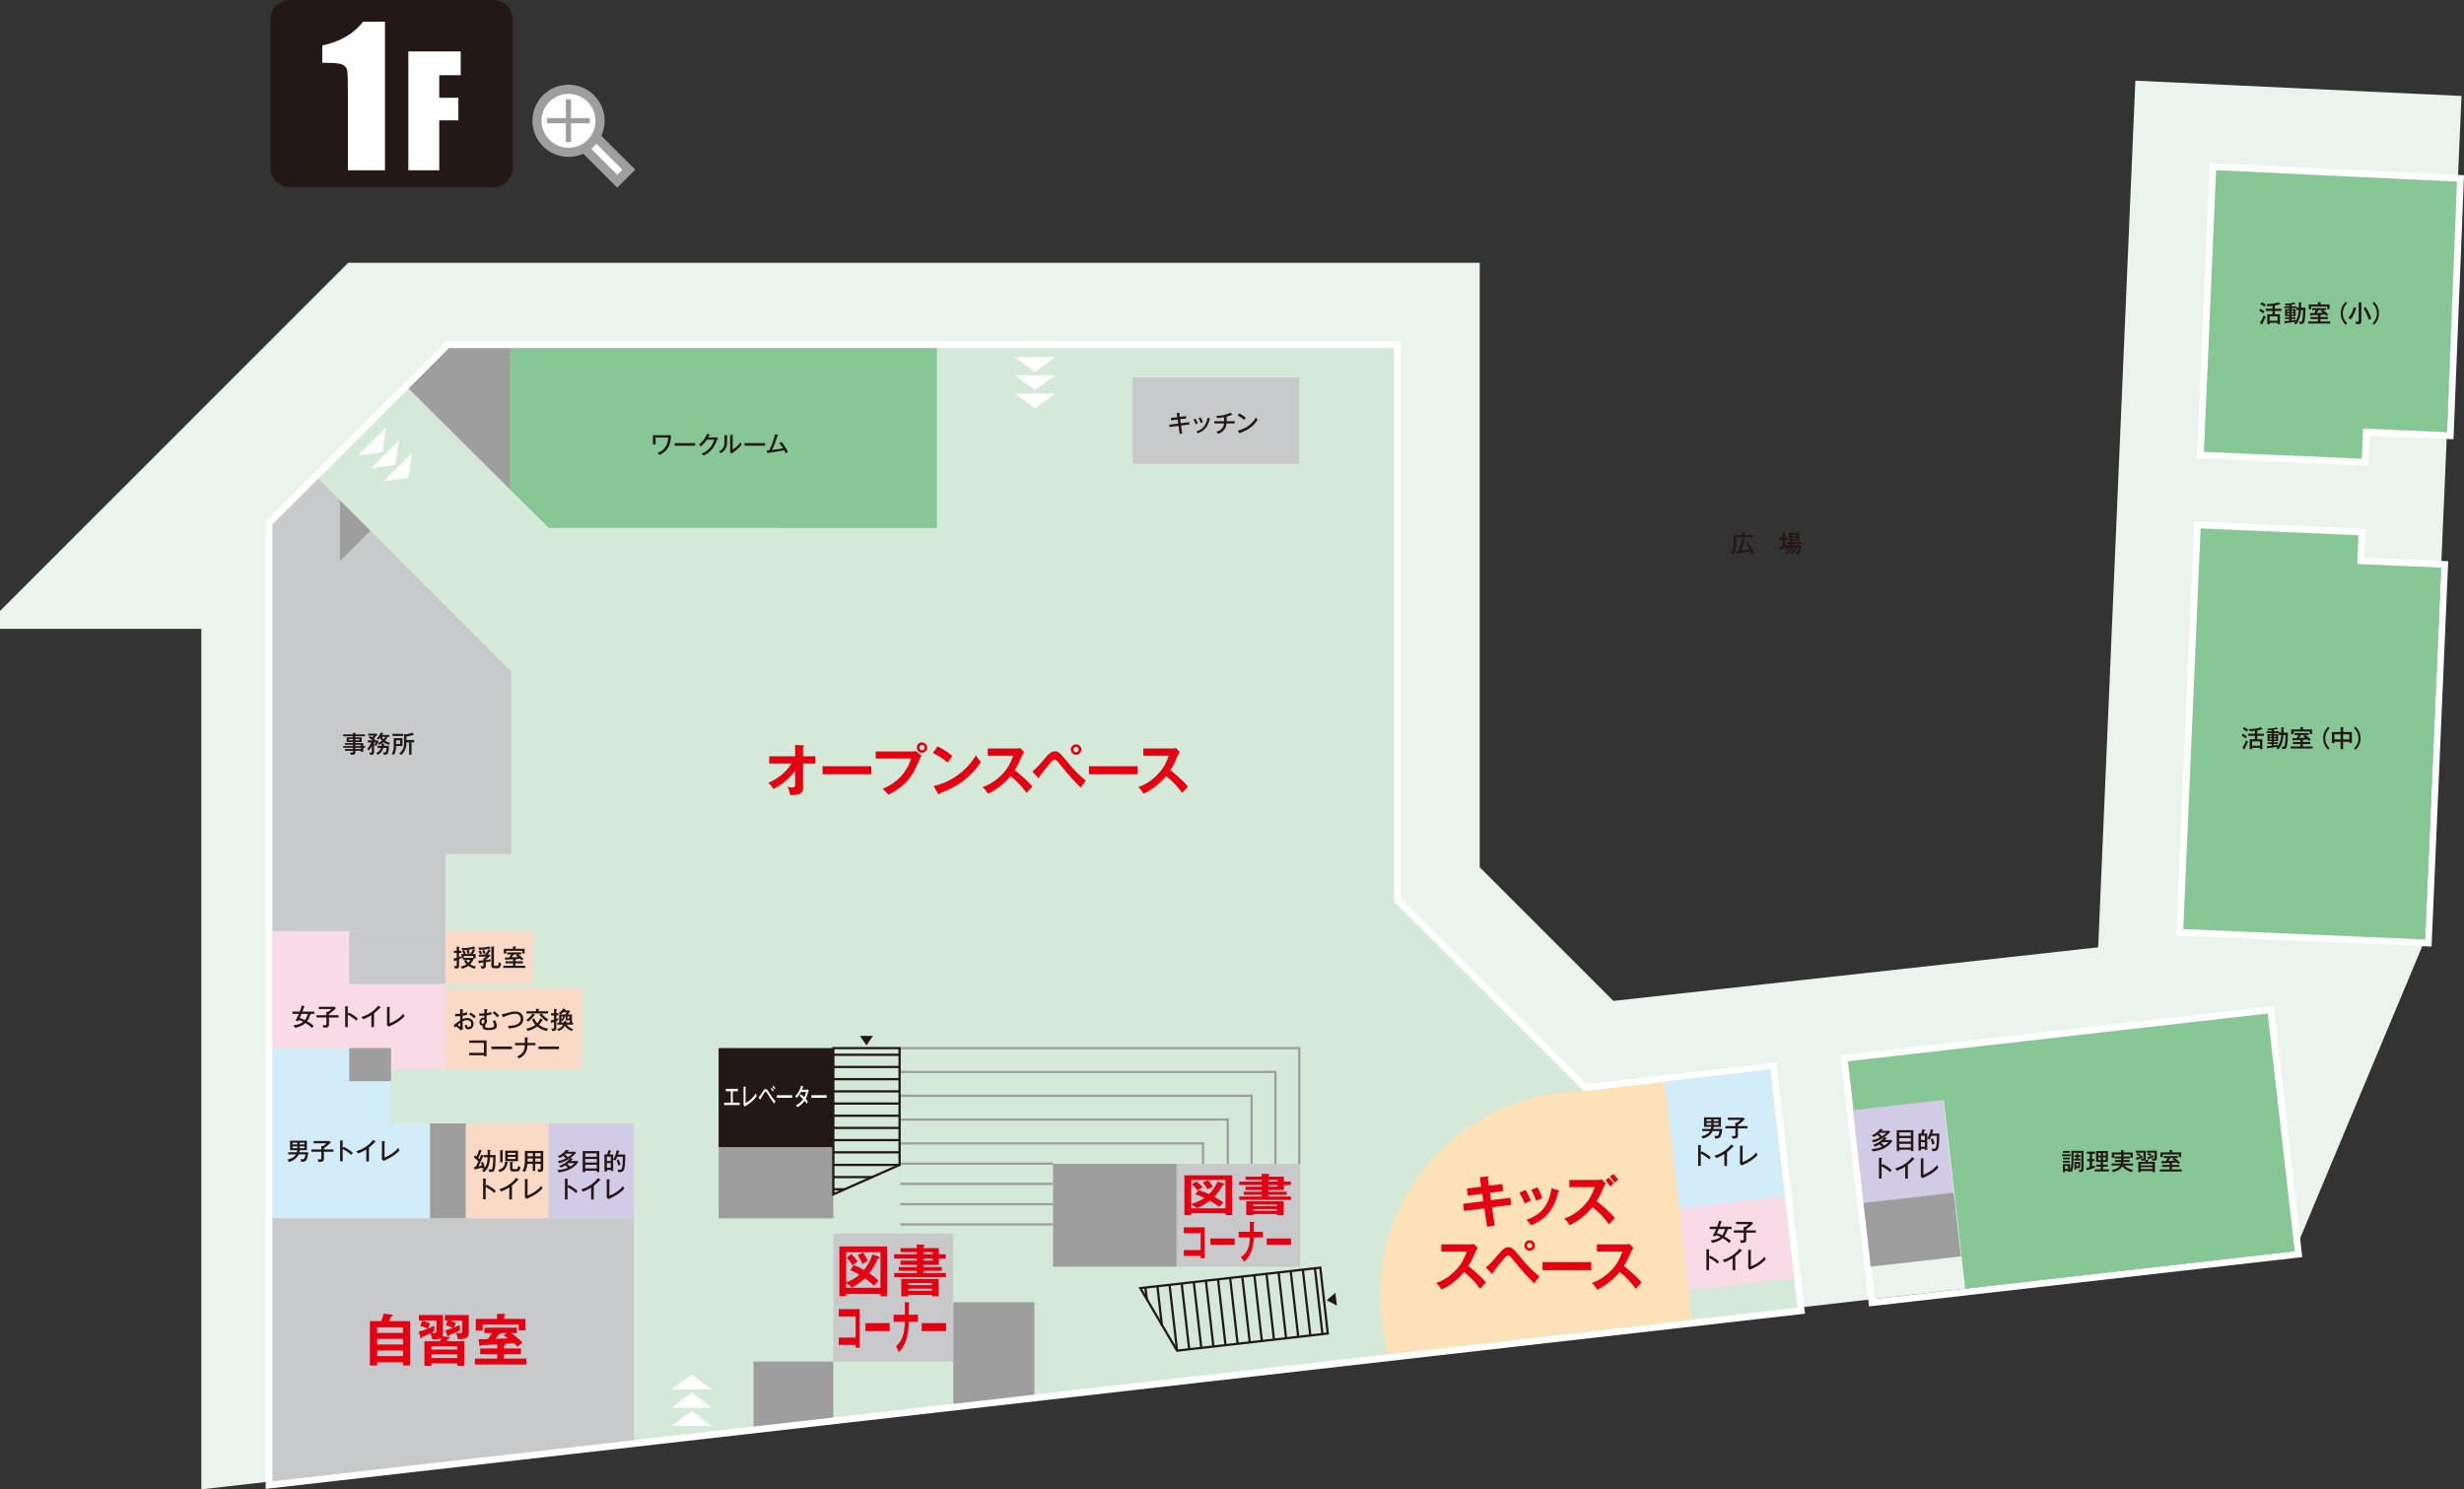 <?xml version="1.0" encoding="utf-8"?>
<!-- Generator: Adobe Illustrator 16.0.0, SVG Export Plug-In . SVG Version: 6.00 Build 0)  -->
<!DOCTYPE svg PUBLIC "-//W3C//DTD SVG 1.1//EN" "http://www.w3.org/Graphics/SVG/1.1/DTD/svg11.dtd">
<svg version="1.1" id="レイヤー_1" xmlns="http://www.w3.org/2000/svg" xmlns:xlink="http://www.w3.org/1999/xlink" x="0px"
	 y="0px" width="366.953px" height="221.838px" viewBox="0 0 366.953 221.838" enable-background="new 0 0 366.953 221.838"
	 xml:space="preserve">
<rect x="0" y="0" width="366.953" height="221.838" fill="#333333" stroke="none"/>
<g>
	<polygon fill="#EBF4EC" points="341.744,186.358 29.983,221.838 29.983,93.665 0,93.665 0,91.002 51.858,39.145 220.368,39.145 
		220.368,129.183 240.271,149.086 312.476,141.101 318.011,12.016 366.581,14.292 361.154,139.938 	"/>
	<g>
		<polygon fill="#D4E9D7" points="40.074,77.926 66.657,51.344 208.107,51.344 208.107,134.052 236.08,162.024 264.106,158.835 
			268.249,195.231 40.074,221.2 		"/>
		<path fill="#FFFFFF" d="M207.602,51.85v82.411l28.293,28.293l27.767-3.16l4.028,35.394L40.58,220.635V78.136L66.866,51.85H207.602
			 M208.613,50.839h-1.011H66.866h-0.418l-0.296,0.296L39.865,77.421l-0.296,0.296v0.418v142.499v1.132l1.125-0.128l227.11-25.848
			l1.004-0.114l-0.114-1.004l-4.028-35.394l-0.114-1.004l-1.004,0.114l-27.282,3.105l-27.652-27.653V51.85V50.839L208.613,50.839z"
			/>
	</g>
	<g>
		<path fill="#FFFFFF" d="M337.711,150.967l4.032,35.392l-62.504,7.114l-4.027-35.394L337.711,150.967 M338.601,149.849
			l-1.004,0.114l-62.499,7.112l-1.004,0.114l0.114,1.004l4.027,35.394l0.114,1.004l1.004-0.114l62.504-7.114l1.004-0.114
			l-0.114-1.004l-4.032-35.392L338.601,149.849L338.601,149.849z"/>
	</g>
	<g>
		<path fill="#FFFFFF" d="M327.733,78.716l23.501,1.016l-0.185,4.279l12.497,0.539l-2.393,55.388l-35.998-1.556L327.733,78.716
			 M326.767,77.663l-0.043,1.009l-2.578,59.666l-0.043,1.01l1.009,0.043l35.998,1.557l1.01,0.043l0.044-1.009l2.393-55.388
			l0.043-1.009l-1.009-0.043l-11.488-0.496l0.142-3.27l0.043-1.009l-1.009-0.043l-23.501-1.016L326.767,77.663L326.767,77.663z"/>
	</g>
	<g>
		<path fill="#FFFFFF" d="M330.038,25.354l35.866,1.707l-1.486,37.313l-12.496-0.54l-0.194,4.486l-23.502-1.016L330.038,25.354
			 M329.072,24.296l-0.043,1.014l-1.813,41.951l-0.044,1.009l1.009,0.043l23.502,1.016l1.01,0.043l0.043-1.009l0.151-3.478
			l11.486,0.497l1.013,0.044l0.041-1.013l1.486-37.313l0.039-1.001l-1.001-0.048l-35.866-1.707L329.072,24.296L329.072,24.296z"/>
	</g>
	<rect x="124.104" y="183.74" fill="#C8C9CA" width="17.87" height="19.063"/>
	<polygon fill="#9E9E9F" points="141.974,193.953 154.037,193.953 154.037,207.729 141.974,209.109 	"/>
	<polygon fill="#9E9E9F" points="112.217,202.803 124.104,202.803 124.104,211.129 112.217,212.481 	"/>
	<polygon fill="none" points="94.412,202.803 112.217,202.803 112.217,212.481 94.412,214.508 	"/>
	<rect x="107.019" y="156.114" fill="#231815" width="17.085" height="14.794"/>
	<rect x="107.019" y="170.908" fill="#9E9E9F" width="17.085" height="10.561"/>
	<polygon fill="#D2ECFA" points="64.054,181.469 64.054,167.336 58.235,167.336 58.235,161.038 52.016,161.038 52.016,156.114 
		40.58,156.114 40.58,167.336 40.58,181.469 	"/>
	<rect x="64.054" y="167.336" fill="#9E9E9F" width="5.333" height="14.133"/>
	<rect x="69.386" y="167.336" fill="#FAD9C7" width="12.318" height="14.133"/>
	<polygon fill="#F9DBE8" points="40.58,138.681 52.016,138.681 52.016,146.548 66.315,146.548 66.315,159.297 58.235,159.297 
		58.235,156.114 40.58,156.114 	"/>
	<rect x="66.315" y="147.221" fill="#FAD9C7" width="20.317" height="12.076"/>
	<rect x="66.315" y="138.681" fill="#FAD9C7" width="13.094" height="7.867"/>
	<rect x="52.016" y="138.681" fill="#C8C9CA" width="14.299" height="7.867"/>
	<rect x="81.705" y="167.336" fill="#D1CBE5" width="12.707" height="14.133"/>
	<polygon fill="#C8C9CA" points="40.58,181.469 94.412,181.469 94.412,214.508 40.58,220.635 	"/>
	<g>
		<polygon fill="#87C796" points="81.72,78.631 139.534,78.647 139.534,51.85 75.999,51.85 75.999,72.941 		"/>
		<polygon fill="#9E9E9F" points="60.846,57.869 75.999,72.941 75.999,51.85 66.866,51.85 		"/>
	</g>
	<rect x="175.225" y="173.349" fill="#C8C9CA" width="18.399" height="15.321"/>
	<rect x="156.826" y="173.349" fill="#9E9E9F" width="18.399" height="15.321"/>
	<polygon fill="#87C796" points="275.212,158.079 337.711,150.967 341.744,186.358 292.67,191.943 289.482,163.929 276.051,165.457 
			"/>
	
		<rect x="276.794" y="164.648" transform="matrix(-0.994 0.113 -0.113 -0.994 584.688 310.033)" fill="#D1CBE5" width="13.517" height="13.896"/>
	
		<rect x="248.93" y="160.229" transform="matrix(-0.994 0.113 -0.113 -0.994 531.273 309.366)" fill="#D2ECFA" width="15.86" height="19.051"/>
	
		<rect x="250.7" y="179.18" transform="matrix(-0.994 0.113 -0.113 -0.994 536.561 340.169)" fill="#F9DBE8" width="15.86" height="12.253"/>
	
		<rect x="278.12" y="178.469" transform="matrix(-0.994 0.113 -0.113 -0.994 588.649 333.112)" fill="#9E9E9F" width="13.517" height="9.558"/>
	<path fill="#FCE1B9" d="M205.517,192.932c0,3.055,0.451,6.004,1.289,8.784l33.113-3.769v-0.001l12.017-1.367l-4.032-35.392
		l-12.009,1.366C219.118,162.554,205.517,176.154,205.517,192.932z"/>
	<g>
		<polygon fill="none" stroke="#231815" stroke-width="0.337" stroke-miterlimit="10" points="169.821,191.868 175.293,201.178 
			197.74,198.623 196.624,188.818 		"/>
		
			<line fill="none" stroke="#231815" stroke-width="0.337" stroke-miterlimit="10" x1="195.141" y1="198.918" x2="194.025" y2="189.113"/>
		
			<line fill="none" stroke="#231815" stroke-width="0.337" stroke-miterlimit="10" x1="193.337" y1="199.124" x2="192.22" y2="189.319"/>
		
			<line fill="none" stroke="#231815" stroke-width="0.337" stroke-miterlimit="10" x1="196.945" y1="198.713" x2="195.83" y2="188.908"/>
		
			<line fill="none" stroke="#231815" stroke-width="0.337" stroke-miterlimit="10" x1="191.533" y1="199.329" x2="190.417" y2="189.524"/>
		
			<line fill="none" stroke="#231815" stroke-width="0.337" stroke-miterlimit="10" x1="189.728" y1="199.534" x2="188.613" y2="189.729"/>
		
			<line fill="none" stroke="#231815" stroke-width="0.337" stroke-miterlimit="10" x1="187.923" y1="199.74" x2="186.808" y2="189.936"/>
		
			<line fill="none" stroke="#231815" stroke-width="0.337" stroke-miterlimit="10" x1="186.12" y1="199.945" x2="185.003" y2="190.141"/>
		
			<line fill="none" stroke="#231815" stroke-width="0.337" stroke-miterlimit="10" x1="184.315" y1="200.15" x2="183.199" y2="190.346"/>
		
			<line fill="none" stroke="#231815" stroke-width="0.337" stroke-miterlimit="10" x1="182.511" y1="200.355" x2="181.395" y2="190.551"/>
		
			<line fill="none" stroke="#231815" stroke-width="0.337" stroke-miterlimit="10" x1="180.707" y1="200.562" x2="179.59" y2="190.757"/>
		
			<line fill="none" stroke="#231815" stroke-width="0.337" stroke-miterlimit="10" x1="178.902" y1="200.767" x2="177.786" y2="190.962"/>
		
			<line fill="none" stroke="#231815" stroke-width="0.337" stroke-miterlimit="10" x1="177.098" y1="200.972" x2="175.982" y2="191.167"/>
		
			<line fill="none" stroke="#231815" stroke-width="0.337" stroke-miterlimit="10" x1="175.293" y1="201.178" x2="174.178" y2="191.373"/>
		
			<line fill="none" stroke="#231815" stroke-width="0.337" stroke-miterlimit="10" x1="173.037" y1="197.445" x2="172.373" y2="191.578"/>
		
			<line fill="none" stroke="#231815" stroke-width="0.337" stroke-miterlimit="10" x1="170.787" y1="193.462" x2="170.569" y2="191.783"/>
		<polygon fill="#231815" points="197.583,193.675 199.099,194.477 198.879,192.553 		"/>
	</g>
	<g>
		<polygon fill="#C8C9CA" points="66.315,138.681 66.315,127.201 76.175,127.201 76.175,100.067 55.164,79.054 50.617,83.601 
			50.617,74.507 47.413,71.303 40.58,78.136 40.58,138.681 		"/>
		<polygon fill="#9E9E9F" points="55.164,79.054 50.617,74.507 50.617,83.601 		"/>
	</g>
	<polygon fill="#87C796" points="327.733,78.716 351.234,79.731 351.049,84.011 363.546,84.55 361.154,139.938 325.156,138.382 	"/>
	<polygon fill="#87C796" points="330.038,25.354 365.904,27.061 364.417,64.374 351.921,63.834 351.727,68.32 328.225,67.305 	"/>
	<g>
		<g>
			<path fill="#231815" d="M334.017,109.283c0.221,0.1,0.604,0.403,0.613,0.41c-0.104,0.133-0.128,0.161-0.207,0.29
				c-0.16-0.146-0.471-0.364-0.585-0.422L334.017,109.283z M333.924,111.404c0.257-0.364,0.531-0.982,0.589-1.14
				c0.1,0.09,0.179,0.146,0.289,0.204c-0.071,0.182-0.15,0.36-0.232,0.535c-0.039,0.079-0.214,0.414-0.246,0.486
				c0.004,0.014,0.032,0.074,0.032,0.085c0,0.036-0.021,0.05-0.043,0.05c-0.025,0-0.043-0.011-0.071-0.028L333.924,111.404z
				 M334.209,108.315c0.164,0.075,0.493,0.278,0.618,0.371c-0.083,0.101-0.097,0.125-0.207,0.297
				c-0.154-0.118-0.375-0.271-0.604-0.393L334.209,108.315z M336.167,109.283h0.996v0.328h-0.996v0.497h0.76v1.475h-0.36v-0.2
				h-1.171v0.203h-0.364v-1.478h0.778v-0.497h-1v-0.328h1v-0.422c-0.307,0.036-0.457,0.054-0.761,0.058
				c-0.043-0.164-0.106-0.289-0.132-0.328c0.971,0.007,1.524-0.179,1.792-0.271l0.229,0.25c0.019,0.021,0.029,0.035,0.029,0.057
				c0,0.028-0.021,0.047-0.051,0.047c-0.028,0-0.061-0.019-0.1-0.032c-0.082,0.028-0.253,0.093-0.649,0.164V109.283z
				 M336.566,111.072v-0.64h-1.171v0.64H336.566z"/>
			<path fill="#231815" d="M339.732,109.119v-0.789l0.35,0.024c0.061,0.004,0.093,0.015,0.093,0.047
				c0,0.035-0.035,0.054-0.089,0.075v0.643h0.639c0,0.55,0,1.757-0.214,2.206c-0.121,0.25-0.347,0.254-0.614,0.254
				c-0.032-0.183-0.093-0.289-0.168-0.39c0.175,0.04,0.229,0.051,0.289,0.051c0.097,0,0.189,0,0.25-0.379
				c0.111-0.692,0.104-1.114,0.101-1.375h-0.304c-0.021,0.396-0.089,1.314-0.739,2.143c-0.11-0.082-0.3-0.179-0.304-0.179
				c0.047-0.061,0.086-0.11,0.154-0.214c-0.308,0.054-1.101,0.175-1.407,0.2c-0.018,0.039-0.036,0.082-0.068,0.082
				c-0.035,0-0.053-0.043-0.061-0.071l-0.057-0.308c0.128,0,0.578-0.046,0.725-0.061v-0.261h-0.617v-0.25h0.617v-0.175h-0.614
				v-1.046h0.614v-0.153h-0.739v-0.269h0.739v-0.164c-0.171,0.021-0.368,0.032-0.543,0.036c-0.007-0.04-0.021-0.093-0.125-0.275
				c0.786,0.028,1.271-0.132,1.396-0.189l0.164,0.215c0.015,0.018,0.028,0.046,0.028,0.061c0,0.011-0.011,0.035-0.039,0.035
				c-0.024,0-0.054-0.018-0.082-0.039c-0.196,0.058-0.432,0.101-0.475,0.107v0.214h0.781v0.193H339.732z M338.307,109.762v-0.183
				h-0.3v0.183H338.307z M338.007,109.969v0.192h0.3v-0.192H338.007z M339.375,109.194h-0.742v0.153h0.636v1.046h-0.636v0.175h0.61
				v0.25h-0.61v0.222c0.096-0.011,0.432-0.058,0.628-0.093c-0.018,0.061-0.024,0.106-0.024,0.199
				c0.403-0.621,0.468-1.324,0.489-1.66h-0.351V109.194z M338.957,109.762v-0.183h-0.324v0.183H338.957z M338.632,109.969v0.192
				h0.324v-0.192H338.632z"/>
			<path fill="#231815" d="M342.947,110.515h1.114v0.311h-1.114v0.354h1.46v0.318h-3.271v-0.318h1.453v-0.354h-1.117v-0.311h1.117
				v-0.296c-0.686,0.035-0.76,0.043-1.042,0.054c-0.032,0.043-0.043,0.061-0.071,0.061c-0.036,0-0.047-0.036-0.054-0.075
				l-0.043-0.307c0.274-0.004,0.582-0.015,0.671-0.019c0.093-0.153,0.168-0.289,0.232-0.442h-0.557v-0.296h2.081v0.296h-0.464
				c0.179,0.114,0.606,0.442,0.804,0.664c-0.075,0.043-0.211,0.15-0.275,0.222c-0.064-0.071-0.125-0.136-0.229-0.232
				c-0.35,0.028-0.39,0.032-0.607,0.047c0.015,0.011,0.021,0.014,0.021,0.028c0,0.05-0.063,0.067-0.11,0.075V110.515z
				 M344.325,108.651v0.696h-0.36v-0.39h-2.382v0.4h-0.367v-0.707h1.363v-0.347l0.404,0.011c0.021,0,0.053,0.015,0.053,0.047
				c0,0.035-0.018,0.042-0.074,0.071v0.218H344.325z M343.225,109.49h-0.539c0.015,0.007,0.032,0.021,0.032,0.043
				c0,0.035-0.067,0.046-0.1,0.05c-0.068,0.129-0.125,0.235-0.189,0.339c0.429-0.011,0.621-0.021,0.903-0.039
				c-0.168-0.132-0.246-0.179-0.332-0.231L343.225,109.49z"/>
			<path fill="#231815" d="M346.945,108.466c-0.193,0.192-0.653,0.646-0.653,1.496c0,0.85,0.46,1.307,0.653,1.496l-0.222,0.21
				c-0.164-0.149-0.742-0.696-0.742-1.706c0-1.007,0.578-1.558,0.742-1.707L346.945,108.466z"/>
			<path fill="#231815" d="M348.954,111.59h-0.382v-1.104h-0.914v0.183h-0.386v-1.632h1.3v-0.726l0.407,0.029
				c0.014,0,0.067,0.003,0.067,0.054c0,0.031-0.054,0.042-0.093,0.05v0.593h1.304v1.628h-0.383v-0.179h-0.921V111.59z
				 M348.572,109.38h-0.914v0.749h0.914V109.38z M348.954,110.129h0.921v-0.749h-0.921V110.129z"/>
			<path fill="#231815" d="M350.584,111.458c0.192-0.189,0.653-0.646,0.653-1.496c0-0.851-0.461-1.304-0.653-1.496l0.222-0.211
				c0.16,0.149,0.742,0.7,0.742,1.707c0,1.01-0.582,1.557-0.742,1.706L350.584,111.458z"/>
		</g>
	</g>
	<g>
		<g>
			<path fill="#231815" d="M308.355,171.931v0.271h-1.243v-0.271H308.355z M308.48,171.416h1.807v2.692
				c0,0.354-0.093,0.485-0.61,0.479c-0.019-0.114-0.058-0.222-0.118-0.35c0.035,0.007,0.075,0.014,0.179,0.014
				c0.188,0,0.221-0.024,0.221-0.231v-2.307h-1.16v1.035c0,1.071-0.125,1.464-0.235,1.821c-0.143-0.079-0.257-0.111-0.275-0.114
				v0.093h-0.314v-0.133h-0.436v0.183h-0.328v-1.207h1.078v0.907c0.193-0.525,0.193-1.153,0.193-1.554V171.416z M308.233,172.416
				v0.268h-1.003v-0.268H308.233z M308.233,172.901v0.271h-1.003v-0.271H308.233z M308.237,171.427v0.286h-1.003v-0.286H308.237z
				 M307.537,173.669v0.454h0.436v-0.454H307.537z M309.836,172.069v0.265h-0.325v0.25h0.351v0.271h-0.972v-0.271h0.325v-0.25h-0.3
				v-0.265h0.3v-0.274l0.296,0.018c0.025,0,0.071,0.007,0.071,0.047c0,0.021-0.018,0.031-0.071,0.057v0.153H309.836z
				 M309.783,173.069v0.921h-0.567v0.196h-0.289v-1.117H309.783z M309.215,173.348v0.354h0.293v-0.354H309.215z"/>
			<path fill="#231815" d="M311.574,172.645h0.354v0.317h-0.354v0.768c0.311-0.1,0.347-0.114,0.446-0.157
				c-0.028,0.111-0.025,0.157-0.025,0.34c-0.21,0.089-0.696,0.246-1.085,0.367c-0.021,0.068-0.039,0.083-0.064,0.083
				c-0.032,0-0.05-0.019-0.064-0.079l-0.078-0.321c0.239-0.046,0.464-0.11,0.507-0.121v-0.879h-0.364v-0.317h0.364v-0.793h-0.442
				v-0.321h1.238v0.321h-0.432V172.645z M314.073,174.169v0.314h-2.12v-0.314h0.899v-0.393h-0.65v-0.314h0.65v-0.389h-0.692v-1.629
				h1.76v1.629h-0.721v0.389h0.707v0.314h-0.707v0.393H314.073z M312.852,172.119v-0.378h-0.364v0.378H312.852z M312.488,172.401
				v0.382h0.364v-0.382H312.488z M313.583,172.119v-0.378h-0.385v0.378H313.583z M313.199,172.401v0.382h0.385v-0.382H313.199z"/>
			<path fill="#231815" d="M316.253,172.266h0.968v0.289h-0.968c0,0.068,0,0.144-0.003,0.226h0.91v0.289h-0.929
				c-0.007,0.114-0.021,0.182-0.031,0.235h1.481v0.297H316.4c0.318,0.367,0.804,0.571,1.282,0.649
				c-0.093,0.107-0.14,0.186-0.204,0.336c-0.675-0.146-1.178-0.539-1.424-0.879c-0.275,0.5-0.864,0.769-1.368,0.883
				c-0.046-0.107-0.132-0.247-0.207-0.329c0.547-0.089,1.011-0.278,1.232-0.66h-1.261v-0.297h1.375
				c0.021-0.104,0.028-0.175,0.035-0.235h-0.899v-0.289h0.914c0.003-0.068,0.003-0.118,0.003-0.226h-0.96v-0.289h0.96v-0.311h-1.014
				v0.5h-0.36v-0.796h1.363v-0.343l0.4,0.014c0.032,0,0.082,0.004,0.082,0.047s-0.057,0.057-0.086,0.064v0.218h1.371v0.781h-0.36
				v-0.485h-0.957c0.007,0.004,0.028,0.018,0.028,0.036c0,0.032-0.046,0.046-0.093,0.061V172.266z"/>
			<path fill="#231815" d="M318.098,172.455c0.247-0.057,0.525-0.146,0.989-0.382c-0.007,0.046-0.015,0.104-0.015,0.196
				c0,0.067,0.004,0.086,0.011,0.118c-0.182,0.093-0.25,0.128-0.3,0.153c0.061,0.007,0.183,0.024,0.297,0.024
				c0.121,0,0.143-0.028,0.143-0.16v-0.711h-1.136v-0.303h1.479v1.167c0,0.246-0.136,0.364-0.649,0.339
				c-0.029-0.178-0.075-0.26-0.136-0.356c-0.146,0.071-0.407,0.182-0.504,0.225c0,0.021-0.004,0.071-0.05,0.071
				c-0.021,0-0.028-0.018-0.036-0.043L318.098,172.455z M318.294,171.752c0.204,0.046,0.311,0.086,0.508,0.179
				c-0.029,0.063-0.083,0.186-0.114,0.285c-0.189-0.093-0.304-0.136-0.508-0.186L318.294,171.752z M319.93,172.783
				c0.018,0.004,0.061,0.011,0.061,0.043c0,0.025-0.015,0.036-0.1,0.061c-0.036,0.075-0.051,0.101-0.09,0.168h1.129v1.532h-0.368
				v-0.164h-1.735v0.164h-0.378v-1.532h0.988c0.086-0.178,0.097-0.203,0.129-0.324L319.93,172.783z M320.562,173.587v-0.25h-1.735
				v0.25H320.562z M320.562,174.126v-0.274h-1.735v0.274H320.562z M321.211,171.392v1.096c0,0.307-0.1,0.41-0.675,0.403
				c-0.014-0.121-0.053-0.239-0.114-0.354c0.062,0.011,0.136,0.028,0.265,0.028c0.175,0,0.175-0.035,0.175-0.153v-0.718h-1.143
				v-0.303H321.211z M319.784,172.384c0.278-0.061,0.593-0.189,0.925-0.343c0,0.067-0.007,0.203,0.007,0.304
				c-0.182,0.1-0.643,0.278-0.714,0.307c-0.007,0.028-0.021,0.09-0.061,0.09c-0.028,0-0.039-0.032-0.047-0.054L319.784,172.384z
				 M319.919,171.724c0.107,0.028,0.343,0.104,0.514,0.199c-0.067,0.111-0.1,0.168-0.139,0.286c-0.2-0.104-0.314-0.153-0.496-0.207
				L319.919,171.724z"/>
			<path fill="#231815" d="M323.462,173.512h1.113v0.311h-1.113v0.354h1.46v0.318h-3.271v-0.318h1.453v-0.354h-1.118v-0.311h1.118
				v-0.296c-0.686,0.035-0.761,0.043-1.043,0.054c-0.032,0.043-0.043,0.061-0.071,0.061c-0.035,0-0.046-0.036-0.054-0.075
				l-0.043-0.307c0.275-0.004,0.582-0.015,0.672-0.019c0.093-0.153,0.168-0.289,0.231-0.442h-0.557v-0.296h2.082v0.296h-0.465
				c0.179,0.114,0.607,0.442,0.804,0.664c-0.075,0.043-0.211,0.15-0.275,0.222c-0.063-0.071-0.124-0.136-0.229-0.232
				c-0.35,0.028-0.389,0.032-0.606,0.047c0.015,0.011,0.021,0.014,0.021,0.028c0,0.05-0.064,0.067-0.11,0.075V173.512z
				 M324.84,171.648v0.696h-0.36v-0.39h-2.382v0.4h-0.368v-0.707h1.364v-0.347l0.403,0.011c0.021,0,0.054,0.015,0.054,0.047
				c0,0.035-0.018,0.043-0.075,0.071v0.218H324.84z M323.741,172.487h-0.539c0.014,0.007,0.032,0.021,0.032,0.043
				c0,0.035-0.068,0.046-0.101,0.05c-0.067,0.129-0.125,0.235-0.189,0.339c0.429-0.011,0.622-0.021,0.903-0.039
				c-0.167-0.132-0.246-0.179-0.332-0.231L323.741,172.487z"/>
		</g>
	</g>
	<g>
		<path fill="#231815" d="M254.619,183.063v-0.346h1.097c0.125-0.318,0.218-0.582,0.289-0.894l0.375,0.094
			c0.021,0.003,0.063,0.028,0.063,0.053c0,0.04-0.071,0.058-0.1,0.062c-0.136,0.41-0.146,0.436-0.235,0.686h1.771v0.346H257.4
			c0.004,0.058-0.085,0.075-0.121,0.086c-0.061,0.218-0.189,0.61-0.475,1.007c0.354,0.192,0.696,0.41,0.985,0.692
			c-0.071,0.061-0.14,0.133-0.268,0.314c-0.269-0.304-0.611-0.532-0.957-0.742c-0.226,0.207-0.618,0.521-1.575,0.714
			c-0.028-0.101-0.089-0.196-0.231-0.371c0.874-0.107,1.257-0.354,1.471-0.525c-0.196-0.1-0.429-0.192-0.664-0.274
			c-0.054,0.11-0.078,0.156-0.107,0.21c-0.136-0.064-0.225-0.093-0.378-0.11c0.229-0.382,0.442-0.868,0.5-1H254.619z
			 M255.968,183.063c-0.086,0.2-0.214,0.493-0.264,0.6c0.321,0.107,0.524,0.2,0.774,0.321c0.164-0.207,0.35-0.553,0.418-0.921
			H255.968z"/>
		<path fill="#231815" d="M260.062,183.257h1.428v0.346h-1.428v1.007c0,0.457-0.204,0.511-0.814,0.515
			c-0.025-0.168-0.05-0.232-0.118-0.407c0.172,0.025,0.2,0.032,0.297,0.032c0.25,0,0.253-0.047,0.253-0.268v-0.879h-1.478v-0.346
			h1.478v-0.528l0.236,0.039c0.207-0.14,0.339-0.247,0.5-0.425h-1.868v-0.34h2.339l0.211,0.204c-0.229,0.261-0.65,0.632-1.035,0.896
			V183.257z"/>
		<path fill="#231815" d="M254.671,187.021c0.375,0.187,0.918,0.489,1.343,0.893c-0.043,0.054-0.11,0.136-0.225,0.318
			c-0.468-0.446-0.972-0.732-1.271-0.879v1.832h-0.39v-3.106l0.394,0.025c0.042,0.003,0.063,0.014,0.063,0.043
			c0,0.039-0.043,0.046-0.067,0.054v1.035L254.671,187.021z"/>
		<path fill="#231815" d="M258.428,189.2h-0.396v-1.785c-0.168,0.106-0.671,0.403-1.218,0.604c-0.061-0.097-0.149-0.218-0.278-0.333
			c0.686-0.199,1.761-0.692,2.528-1.699l0.343,0.254c0.021,0.018,0.032,0.032,0.032,0.057c0,0.025-0.032,0.032-0.058,0.032
			c-0.024,0-0.046-0.004-0.067-0.011c-0.332,0.393-0.797,0.754-0.886,0.821V189.2z"/>
		<path fill="#231815" d="M260.748,186.193c0.047,0.004,0.075,0.004,0.075,0.036c0,0.043-0.054,0.064-0.075,0.075v2.313
			c0.679-0.229,1.564-0.797,2.043-1.439c0.086,0.215,0.093,0.229,0.186,0.383c-0.317,0.339-0.793,0.807-1.679,1.238
			c-0.11,0.054-0.596,0.278-0.692,0.329l-0.264-0.265c0.011-0.046,0.018-0.164,0.018-0.211v-2.478L260.748,186.193z"/>
	</g>
	<g>
		<g>
			<path fill="#231815" d="M99.483,64.832c0.093,0,0.196-0.025,0.25-0.039l0.214,0.16c-0.014,0.093-0.068,0.511-0.082,0.597
				c-0.15,0.936-0.5,1.649-1.643,2.214c-0.107-0.14-0.15-0.175-0.296-0.297c1.26-0.481,1.521-1.403,1.585-2.292h-1.878v1.014h-0.396
				v-1.356H99.483z"/>
			<path fill="#231815" d="M103.525,66.003v0.386h-3.053v-0.386H103.525z"/>
			<path fill="#231815" d="M106.476,65.153c0.114,0,0.179-0.028,0.243-0.054l0.207,0.189c-0.057,0.089-0.071,0.121-0.114,0.218
				c-0.3,0.689-0.497,1.139-0.975,1.628c-0.442,0.454-0.882,0.64-1.06,0.714c-0.089-0.11-0.143-0.156-0.293-0.274
				c1.096-0.446,1.589-1.157,1.896-2.082h-1.114c-0.243,0.361-0.496,0.657-0.885,0.996c-0.146-0.146-0.157-0.16-0.286-0.257
				c0.528-0.414,0.982-0.996,1.221-1.639l0.35,0.157c0.018,0.007,0.05,0.021,0.05,0.054c0,0.035-0.054,0.046-0.086,0.046
				c-0.036,0.075-0.057,0.118-0.157,0.304H106.476z"/>
			<path fill="#231815" d="M108.265,64.847c0.036,0.003,0.082,0.003,0.082,0.046c0,0.036-0.04,0.058-0.068,0.068v0.878
				c0,0.722-0.204,1.196-0.893,1.678c-0.071-0.093-0.122-0.143-0.307-0.264c0.71-0.418,0.807-0.857,0.807-1.382v-1.046
				L108.265,64.847z M109.122,64.811c0.039,0.004,0.071,0.004,0.071,0.043c0,0.032-0.036,0.046-0.071,0.064v2.038
				c0.442-0.261,0.871-0.675,1.139-1.074c0.097,0.207,0.107,0.229,0.197,0.332c-0.418,0.582-1.011,0.996-1.264,1.175
				c-0.122,0.086-0.136,0.093-0.2,0.157l-0.268-0.179c0.007-0.071,0.014-0.179,0.014-0.278v-2.296L109.122,64.811z"/>
			<path fill="#231815" d="M113.933,66.003v0.386h-3.053v-0.386H113.933z"/>
			<path fill="#231815" d="M116.377,65.828c0.386,0.421,0.825,1.11,0.954,1.464c-0.046,0.032-0.218,0.153-0.314,0.254
				c-0.061-0.161-0.118-0.293-0.214-0.476c-1.328,0.232-1.475,0.258-2.428,0.383c-0.018,0.053-0.032,0.063-0.057,0.063
				c-0.029,0-0.046-0.028-0.054-0.063l-0.082-0.357c0.096-0.004,0.175-0.007,0.378-0.025c0.289-0.55,0.682-1.535,0.878-2.406
				l0.393,0.107c0.043,0.011,0.068,0.024,0.068,0.05c0,0.046-0.064,0.057-0.085,0.061c-0.057,0.153-0.289,0.847-0.343,0.985
				c-0.146,0.393-0.311,0.782-0.497,1.161c0.382-0.047,0.8-0.114,1.657-0.254c-0.232-0.36-0.414-0.586-0.571-0.754L116.377,65.828z"
				/>
		</g>
	</g>
	<g>
		<g>
			<path fill="#E50012" d="M114.566,113.727v-1.076h3.851v-1.699l1.185,0.076c0.101,0.009,0.168,0.033,0.168,0.093
				c0,0.075-0.093,0.117-0.168,0.151v1.379h1.833v1.076h-1.833v3.581c0,0.832-0.429,1.127-1.925,1.11
				c-0.118-0.589-0.151-0.707-0.42-1.211c0.109,0.025,0.446,0.093,0.723,0.093c0.438,0,0.438-0.177,0.438-0.631v-1.866
				c-1.177,1.571-2.405,2.295-3.246,2.724c-0.059-0.101-0.336-0.589-0.765-0.916c1.631-0.673,2.867-1.884,3.473-2.884H114.566z"/>
			<path fill="#E50012" d="M129.755,114.13v1.193h-7.256v-1.193H129.755z"/>
			<path fill="#E50012" d="M135.821,111.936c0.168,0,0.42-0.017,0.58-0.06l0.841,0.698c-0.134,0.185-0.168,0.261-0.487,0.983
				c-0.942,2.152-1.749,3.414-4.448,4.826c-0.219-0.303-0.488-0.563-0.875-0.874c1.16-0.53,3.229-1.472,4.271-4.523h-5.288v-1.051
				H135.821z M138.091,111.355c0,0.429-0.353,0.773-0.782,0.773s-0.782-0.345-0.782-0.773c0-0.438,0.353-0.782,0.782-0.782
				S138.091,110.927,138.091,111.355z M136.923,111.355c0,0.21,0.168,0.387,0.387,0.387s0.387-0.177,0.387-0.387
				c0-0.219-0.176-0.396-0.387-0.396C137.1,110.96,136.923,111.137,136.923,111.355z"/>
			<path fill="#E50012" d="M139.628,111.17c1.236,0.622,1.808,1.094,2.203,1.446c-0.176,0.202-0.303,0.37-0.698,0.976
				c-0.992-0.866-1.808-1.253-2.211-1.43L139.628,111.17z M139.031,117.081c2.018-0.429,4.591-1.766,6.314-4.565
				c0.302,0.479,0.403,0.639,0.731,0.983c-0.547,0.841-2.127,3.22-6.096,4.649c-0.017,0.084-0.025,0.185-0.143,0.185
				c-0.059,0-0.109-0.066-0.151-0.143L139.031,117.081z"/>
			<path fill="#E50012" d="M147.101,112.558v-1.068h4.271c0.134,0,0.445-0.017,0.58-0.066l0.572,0.613
				c-0.168,0.219-0.261,0.412-0.32,0.538c-0.353,0.824-0.546,1.27-1.084,2.144c0.639,0.479,1.959,1.623,2.624,2.431
				c-0.294,0.319-0.765,0.84-0.866,0.958c-0.454-0.631-1.152-1.547-2.388-2.506c-0.58,0.731-1.942,2.019-3.363,2.624
				c-0.26-0.454-0.403-0.647-0.798-0.984c0.504-0.177,1.732-0.63,2.976-1.967c0.908-0.967,1.228-1.758,1.589-2.716H147.101z"/>
			<path fill="#E50012" d="M153.724,114.92c0.631-0.462,1.337-1.303,1.556-1.572c0.983-1.177,1.312-1.438,1.816-1.438
				s0.773,0.244,1.732,1.421c1.135,1.412,1.925,2.144,2.884,2.951c-0.219,0.235-0.597,0.773-0.757,1.025
				c-0.731-0.706-1.581-1.572-2.984-3.313c-0.639-0.79-0.689-0.857-0.917-0.857c-0.202,0-0.353,0.159-0.765,0.647
				c-0.361,0.429-1.186,1.438-1.497,1.9c0,0.092,0,0.193-0.109,0.193c-0.042,0-0.067-0.025-0.118-0.085L153.724,114.92z
				 M161.039,111.649c0,0.445-0.362,0.782-0.782,0.782s-0.782-0.337-0.782-0.782s0.361-0.773,0.782-0.773
				S161.039,111.204,161.039,111.649z M159.861,111.649c-0.008,0.227,0.185,0.396,0.395,0.396c0.21,0,0.387-0.169,0.387-0.396
				c0-0.219-0.176-0.387-0.387-0.387C160.046,111.263,159.861,111.431,159.861,111.649z"/>
			<path fill="#E50012" d="M169.433,114.13v1.193h-7.256v-1.193H169.433z"/>
			<path fill="#E50012" d="M170.276,112.558v-1.068h4.271c0.134,0,0.445-0.017,0.58-0.066l0.572,0.613
				c-0.168,0.219-0.261,0.412-0.32,0.538c-0.353,0.824-0.546,1.27-1.084,2.144c0.639,0.479,1.959,1.623,2.624,2.431
				c-0.294,0.319-0.765,0.84-0.866,0.958c-0.454-0.631-1.152-1.547-2.388-2.506c-0.58,0.731-1.942,2.019-3.363,2.624
				c-0.26-0.454-0.403-0.647-0.798-0.984c0.504-0.177,1.732-0.63,2.976-1.967c0.908-0.967,1.228-1.758,1.589-2.716H170.276z"/>
		</g>
	</g>
	<g>
		<g>
			<path fill="#E50012" d="M220.381,175.367l1.144-0.151c0.042-0.008,0.168-0.024,0.168,0.076c0,0.067-0.05,0.117-0.126,0.177
				l0.168,1.144l2.01-0.253l0.117,1.043l-1.976,0.261l0.168,1.109l2.884-0.37l0.118,1.06l-2.851,0.37l0.396,2.707l-1.135,0.202
				l-0.403-2.758l-3.035,0.396l-0.135-1.076l3.01-0.379l-0.16-1.109l-2.152,0.285l-0.126-1.076l2.119-0.26L220.381,175.367z"/>
			<path fill="#E50012" d="M227.203,177.251c0.303,0.496,0.597,1.118,0.79,1.598c-0.219,0.075-0.589,0.227-0.908,0.437
				c-0.252-0.647-0.479-1.067-0.807-1.647L227.203,177.251z M232.079,177.302c0.084,0.024,0.151,0.042,0.151,0.108
				c0,0.085-0.109,0.109-0.159,0.118c-0.647,2.632-1.749,4.019-4.078,4.985c-0.294-0.471-0.496-0.655-0.673-0.807
				c1.749-0.664,3.305-1.673,3.733-4.726L232.079,177.302z M228.959,176.848c0.244,0.403,0.505,0.891,0.724,1.631
				c-0.177,0.067-0.605,0.21-0.908,0.37c-0.186-0.513-0.463-1.136-0.749-1.623L228.959,176.848z"/>
			<path fill="#E50012" d="M233.721,176.822v-1.068h4.271c0.134,0,0.437-0.017,0.58-0.066l0.571,0.613
				c-0.168,0.219-0.261,0.403-0.319,0.538c-0.345,0.808-0.563,1.312-1.051,2.077c0.723,0.513,2.118,1.766,2.716,2.497
				c-0.295,0.319-0.766,0.84-0.866,0.958c-0.336-0.471-1.127-1.556-2.464-2.564c-0.563,0.724-1.95,2.06-3.422,2.683
				c-0.26-0.454-0.395-0.647-0.79-0.984c0.505-0.177,1.732-0.63,2.977-1.967c0.908-0.967,1.228-1.758,1.589-2.716H233.721z
				 M239.582,175.418c0.21,0.193,0.605,0.639,0.74,0.857c-0.034,0.025-0.337,0.295-0.496,0.446
				c-0.076-0.102-0.438-0.605-0.731-0.917L239.582,175.418z M240.246,174.863c0.101,0.093,0.505,0.487,0.766,0.832
				c-0.177,0.109-0.303,0.219-0.521,0.463c-0.396-0.521-0.547-0.689-0.74-0.866L240.246,174.863z"/>
			<path fill="#E50012" d="M214.649,186.422v-1.068h4.271c0.135,0,0.445-0.017,0.58-0.066l0.572,0.613
				c-0.169,0.219-0.261,0.412-0.32,0.538c-0.353,0.824-0.546,1.27-1.084,2.144c0.639,0.479,1.959,1.623,2.623,2.431
				c-0.294,0.319-0.765,0.84-0.866,0.958c-0.454-0.631-1.151-1.547-2.388-2.506c-0.58,0.731-1.942,2.019-3.363,2.624
				c-0.26-0.454-0.403-0.647-0.798-0.984c0.504-0.177,1.731-0.63,2.976-1.967c0.908-0.967,1.228-1.758,1.589-2.716H214.649z"/>
			<path fill="#E50012" d="M221.272,188.784c0.631-0.462,1.337-1.303,1.556-1.572c0.983-1.177,1.312-1.438,1.815-1.438
				c0.505,0,0.773,0.244,1.732,1.421c1.135,1.412,1.925,2.144,2.884,2.951c-0.219,0.235-0.598,0.773-0.757,1.025
				c-0.731-0.706-1.581-1.572-2.984-3.313c-0.64-0.79-0.689-0.857-0.917-0.857c-0.201,0-0.353,0.159-0.765,0.647
				c-0.361,0.429-1.186,1.438-1.497,1.9c0,0.092,0,0.193-0.109,0.193c-0.042,0-0.067-0.025-0.117-0.085L221.272,188.784z
				 M228.586,185.514c0,0.445-0.361,0.782-0.782,0.782c-0.42,0-0.781-0.337-0.781-0.782s0.361-0.773,0.781-0.773
				C228.225,184.74,228.586,185.068,228.586,185.514z M227.41,185.514c-0.009,0.227,0.185,0.396,0.395,0.396
				c0.211,0,0.387-0.169,0.387-0.396c0-0.219-0.176-0.387-0.387-0.387C227.594,185.127,227.41,185.295,227.41,185.514z"/>
			<path fill="#E50012" d="M236.981,187.994v1.193h-7.256v-1.193H236.981z"/>
			<path fill="#E50012" d="M237.825,186.422v-1.068h4.271c0.135,0,0.445-0.017,0.58-0.066l0.572,0.613
				c-0.169,0.219-0.261,0.412-0.32,0.538c-0.353,0.824-0.546,1.27-1.084,2.144c0.639,0.479,1.959,1.623,2.623,2.431
				c-0.294,0.319-0.765,0.84-0.866,0.958c-0.454-0.631-1.151-1.547-2.388-2.506c-0.58,0.731-1.942,2.019-3.363,2.624
				c-0.26-0.454-0.403-0.647-0.798-0.984c0.504-0.177,1.731-0.63,2.976-1.967c0.908-0.967,1.228-1.758,1.589-2.716H237.825z"/>
		</g>
	</g>
	<g>
		<g>
			<path fill="#231815" d="M261.125,79.711v0.324h-2.564v0.735c0,1.093-0.282,1.629-0.389,1.828
				c-0.101-0.074-0.239-0.136-0.354-0.164c0.246-0.399,0.371-0.878,0.371-1.581v-1.143h1.214v-0.437l0.379,0.011
				c0.054,0,0.096,0.004,0.096,0.047c0,0.039-0.021,0.047-0.085,0.067v0.312H261.125z M260.321,80.746
				c0.093,0.121,0.639,0.96,0.896,1.66c-0.215,0.067-0.279,0.129-0.34,0.186c-0.046-0.129-0.1-0.271-0.196-0.471
				c-0.418,0.078-0.464,0.089-0.882,0.164c-0.164,0.028-0.893,0.149-1.043,0.175c-0.007,0.018-0.014,0.032-0.024,0.05
				s-0.025,0.032-0.047,0.032c-0.024,0-0.054-0.043-0.061-0.082l-0.071-0.35c0.047-0.004,0.25-0.029,0.375-0.043
				c0.118-0.318,0.429-1.364,0.528-1.871l0.371,0.082c0.061,0.015,0.071,0.032,0.071,0.057c0,0.036-0.024,0.047-0.106,0.068
				c-0.136,0.492-0.293,1.067-0.479,1.613c0.614-0.085,0.721-0.1,1.225-0.192c-0.125-0.246-0.35-0.649-0.525-0.903L260.321,80.746z"
				/>
			<path fill="#231815" d="M266.235,80.096v0.332h-0.411v0.84c0.278-0.107,0.3-0.114,0.422-0.172
				c-0.025,0.079-0.036,0.179-0.036,0.265c0,0.035,0.004,0.061,0.007,0.085c-0.3,0.136-0.91,0.357-1.018,0.394
				c-0.003,0.039-0.007,0.093-0.057,0.093c-0.032,0-0.043-0.047-0.054-0.082L265,81.503c0.157-0.028,0.296-0.067,0.46-0.118v-0.957
				h-0.432v-0.332h0.432v-0.785l0.368,0.025c0.032,0.003,0.075,0.011,0.075,0.039c0,0.032-0.032,0.046-0.079,0.067v0.653H266.235z
				 M266.567,81.492c-0.226,0.271-0.418,0.414-0.489,0.468c-0.11-0.121-0.186-0.161-0.254-0.189
				c0.407-0.274,0.561-0.492,0.722-0.742h-0.414v-0.271h2.149v0.271h-1.403c-0.028,0.057-0.075,0.125-0.104,0.171h1.428
				c-0.003,0.457-0.063,0.879-0.128,1.057c-0.061,0.172-0.14,0.308-0.532,0.308c-0.043,0-0.075-0.004-0.121-0.007
				c-0.008-0.058-0.019-0.146-0.129-0.375c0.132,0.032,0.261,0.032,0.275,0.032c0.082,0,0.153-0.004,0.196-0.179
				c0.035-0.143,0.074-0.332,0.082-0.543h-0.168c-0.293,0.625-0.689,0.964-0.85,1.104c-0.058-0.061-0.104-0.097-0.271-0.179
				c0.082-0.058,0.492-0.328,0.803-0.925h-0.221c-0.146,0.254-0.375,0.504-0.539,0.657c-0.136,0.128-0.269,0.218-0.461,0.332
				c-0.078-0.101-0.125-0.143-0.243-0.215c0.372-0.171,0.675-0.438,0.911-0.774H266.567z M267.973,80.606h-1.563v-1.221h1.563
				V80.606z M267.641,79.864v-0.2h-0.878v0.2H267.641z M266.763,80.121v0.218h0.878v-0.218H266.763z"/>
		</g>
	</g>
	<g>
		<path fill="#231815" d="M43.551,151.02v-0.346h1.096c0.125-0.318,0.218-0.582,0.289-0.894l0.375,0.094
			c0.021,0.003,0.064,0.028,0.064,0.053c0,0.04-0.071,0.058-0.1,0.062c-0.136,0.41-0.146,0.436-0.236,0.686h1.771v0.346h-0.479
			c0.003,0.058-0.085,0.075-0.121,0.086c-0.061,0.218-0.189,0.61-0.475,1.007c0.354,0.192,0.696,0.41,0.985,0.692
			c-0.071,0.061-0.139,0.133-0.268,0.314c-0.268-0.304-0.611-0.532-0.957-0.742c-0.225,0.207-0.618,0.521-1.575,0.714
			c-0.028-0.101-0.089-0.196-0.232-0.371c0.875-0.107,1.257-0.354,1.471-0.525c-0.197-0.1-0.429-0.192-0.664-0.274
			c-0.054,0.11-0.079,0.156-0.107,0.21c-0.136-0.064-0.225-0.093-0.378-0.11c0.229-0.382,0.443-0.868,0.5-1H43.551z M44.9,151.02
			c-0.086,0.2-0.214,0.493-0.264,0.6c0.321,0.107,0.525,0.2,0.775,0.322c0.164-0.208,0.35-0.554,0.417-0.922H44.9z"/>
		<path fill="#231815" d="M48.994,151.213h1.428v0.346h-1.428v1.007c0,0.457-0.204,0.511-0.814,0.515
			c-0.025-0.168-0.05-0.232-0.118-0.407c0.171,0.025,0.2,0.032,0.296,0.032c0.25,0,0.253-0.047,0.253-0.268v-0.879h-1.478v-0.346
			h1.478v-0.529l0.236,0.04c0.207-0.14,0.339-0.247,0.5-0.425h-1.868v-0.34h2.339l0.21,0.204c-0.229,0.261-0.65,0.632-1.035,0.896
			V151.213z"/>
		<path fill="#231815" d="M51.946,150.819c0.375,0.187,0.917,0.489,1.342,0.894c-0.042,0.053-0.11,0.135-0.225,0.317
			c-0.468-0.446-0.971-0.732-1.271-0.879v1.832h-0.389v-3.106l0.393,0.025c0.042,0.003,0.064,0.014,0.064,0.043
			c0,0.039-0.043,0.046-0.068,0.053v1.036L51.946,150.819z"/>
		<path fill="#231815" d="M55.702,152.998h-0.396v-1.785c-0.168,0.106-0.671,0.403-1.218,0.604c-0.061-0.097-0.15-0.219-0.278-0.332
			c0.686-0.2,1.76-0.693,2.528-1.7l0.343,0.254c0.021,0.018,0.032,0.032,0.032,0.057c0,0.025-0.032,0.032-0.057,0.032
			s-0.046-0.004-0.068-0.011c-0.332,0.393-0.796,0.754-0.886,0.821V152.998z"/>
		<path fill="#231815" d="M58.022,149.991c0.046,0.004,0.075,0.004,0.075,0.036c0,0.043-0.054,0.064-0.075,0.075v2.313
			c0.679-0.229,1.564-0.797,2.042-1.439c0.086,0.215,0.093,0.229,0.186,0.383c-0.317,0.339-0.792,0.807-1.678,1.238
			c-0.11,0.054-0.596,0.278-0.692,0.329l-0.264-0.265c0.011-0.046,0.018-0.164,0.018-0.211v-2.478L58.022,149.991z"/>
	</g>
	<g>
		<path fill="#231815" d="M54.376,111.121v0.257h-0.271v0.597h-0.371v-0.133h-0.814v0.257c0,0.25-0.132,0.318-0.521,0.318
			c-0.079,0-0.122-0.004-0.168-0.007c-0.021-0.122-0.061-0.232-0.121-0.343c0.167,0.028,0.282,0.028,0.317,0.028
			c0.072,0,0.132-0.011,0.132-0.121v-0.133h-1.196v-0.282h1.196v-0.182h-1.45v-0.257h1.45v-0.179h-1.196v-0.257h1.196v-0.161h-0.936
			v-0.692h0.936v-0.164h-1.446v-0.279h1.446v-0.239l0.382,0.021c0.015,0,0.068,0.004,0.068,0.043c0,0.036-0.046,0.05-0.089,0.064
			v0.11h1.446v0.279h-1.446v0.164h0.946v0.692h-0.946v0.161h1.186v0.436H54.376z M52.559,110.271v-0.192H51.97v0.192H52.559z
			 M52.919,110.078v0.192h0.604v-0.192H52.919z M53.734,111.121v-0.179h-0.814v0.179H53.734z M53.734,111.56v-0.182h-0.814v0.182
			H53.734z"/>
		<path fill="#231815" d="M57.901,110.936c-0.368-0.094-0.625-0.261-0.782-0.379c-0.089,0.075-0.168,0.132-0.264,0.189l0.354,0.05
			c0.036,0.004,0.064,0.018,0.064,0.05c0,0.039-0.039,0.05-0.089,0.068c-0.007,0.067-0.011,0.1-0.021,0.171h0.771
			c-0.003,0.222-0.05,0.896-0.175,1.128c-0.107,0.197-0.335,0.204-0.61,0.204c-0.011-0.114-0.058-0.243-0.129-0.364
			c0.046,0.011,0.125,0.028,0.232,0.028c0.139,0,0.21-0.024,0.246-0.182c0.014-0.054,0.054-0.243,0.061-0.504h-0.457
			c-0.175,0.6-0.61,0.914-0.821,1.039c-0.068-0.107-0.157-0.2-0.271-0.264c0.378-0.176,0.625-0.446,0.735-0.775h-0.525v-0.311h0.596
			c0.007-0.057,0.021-0.157,0.021-0.285v-0.043c-0.107,0.064-0.214,0.114-0.375,0.182c-0.05-0.106-0.14-0.225-0.211-0.282
			c-0.085,0.2-0.189,0.414-0.221,0.476c-0.029-0.021-0.175-0.136-0.293-0.136c0.132-0.186,0.2-0.361,0.225-0.425h-0.25v1.417
			c0,0.271-0.032,0.457-0.604,0.443c-0.021-0.154-0.089-0.301-0.125-0.368c0.104,0.021,0.2,0.024,0.25,0.024
			c0.143,0,0.143-0.071,0.143-0.132v-0.871c-0.118,0.297-0.314,0.543-0.428,0.686c-0.096-0.086-0.182-0.149-0.278-0.196
			c0.146-0.146,0.428-0.493,0.61-1.003H54.77v-0.304h0.725c-0.293-0.243-0.497-0.347-0.575-0.386l0.175-0.25
			c0.107,0.047,0.218,0.097,0.368,0.192c0.079-0.074,0.107-0.104,0.236-0.26h-0.872v-0.282h1.264l0.104,0.136
			c-0.168,0.218-0.314,0.382-0.511,0.561c0.086,0.063,0.136,0.104,0.179,0.139c-0.032,0.043-0.079,0.101-0.118,0.15h0.45
			l0.157,0.117c-0.018,0.068-0.064,0.189-0.1,0.269c0.229-0.047,0.45-0.161,0.643-0.311c-0.089-0.101-0.203-0.25-0.292-0.446
			c-0.072,0.093-0.129,0.164-0.229,0.274c-0.068-0.064-0.132-0.114-0.282-0.171c0.271-0.239,0.518-0.65,0.61-0.89l0.322,0.079
			c0.021,0.003,0.064,0.018,0.064,0.046c0,0.047-0.071,0.058-0.104,0.061c-0.007,0.019-0.064,0.114-0.096,0.172h1.121v0.285h-0.275
			c-0.125,0.254-0.239,0.418-0.378,0.571c0.282,0.196,0.567,0.271,0.75,0.314C58.019,110.725,57.962,110.8,57.901,110.936z
			 M56.862,109.753c0.058,0.114,0.129,0.236,0.261,0.372c0.079-0.086,0.186-0.222,0.261-0.372H56.862z"/>
		<path fill="#231815" d="M59.94,109.949v1.175h-0.946c-0.011,0.243-0.029,0.84-0.293,1.314c-0.128-0.068-0.214-0.101-0.368-0.129
			c0.246-0.367,0.3-0.796,0.3-1.292v-1.068H59.94z M60.044,109.307v0.321h-1.596v-0.321H60.044z M58.995,110.274v0.532h0.593v-0.532
			H58.995z M61.287,112.406h-0.36v-1.835h-0.4c0,0.396-0.007,1.217-0.768,1.878c-0.114-0.111-0.125-0.114-0.317-0.226
			c0.229-0.156,0.407-0.374,0.536-0.621c0.121-0.229,0.192-0.481,0.192-0.96v-1.293l0.282,0.028c0.136,0,0.628-0.104,0.946-0.264
			l0.239,0.317c0.007,0.011,0.014,0.029,0.014,0.043c0,0.021-0.014,0.036-0.039,0.036c-0.029,0-0.061-0.019-0.093-0.036
			c-0.336,0.129-0.65,0.189-0.993,0.232v0.521h1.149v0.343h-0.389V112.406z"/>
	</g>
	<g>
		<path fill="#231815" d="M256.483,168.154c-0.05,0.817-0.243,1.128-0.328,1.231c-0.164,0.196-0.55,0.2-0.729,0.193
			c-0.025-0.208-0.064-0.293-0.125-0.4c0.089,0.011,0.189,0.021,0.274,0.021c0.236,0,0.407-0.036,0.5-0.725h-1.018
			c-0.199,0.464-0.686,0.946-1.471,1.121c-0.064-0.204-0.15-0.289-0.214-0.35c0.842-0.176,1.135-0.521,1.281-0.771h-1.146v-0.321
			h1.278c0.036-0.136,0.047-0.232,0.047-0.304h-1.057v-1.418h2.514v1.418h-0.996c0.003,0.007,0.011,0.015,0.011,0.028
			c0,0.05-0.072,0.058-0.118,0.064c-0.007,0.067-0.015,0.118-0.032,0.211H256.483z M254.851,166.982v-0.249h-0.703v0.249H254.851z
			 M254.148,167.275v0.268h0.703v-0.268H254.148z M255.922,166.982v-0.249h-0.711v0.249H255.922z M255.211,167.275v0.268h0.711
			v-0.268H255.211z"/>
		<path fill="#231815" d="M258.82,167.729h1.429v0.346h-1.429v1.007c0,0.457-0.203,0.511-0.814,0.515
			c-0.024-0.168-0.05-0.232-0.117-0.407c0.171,0.025,0.2,0.032,0.296,0.032c0.25,0,0.254-0.047,0.254-0.268v-0.879h-1.479v-0.346
			h1.479v-0.528l0.235,0.039c0.207-0.14,0.34-0.247,0.5-0.425h-1.867v-0.34h2.339l0.21,0.204c-0.229,0.261-0.649,0.632-1.035,0.896
			V167.729z"/>
		<path fill="#231815" d="M253.44,171.494c0.375,0.187,0.918,0.489,1.343,0.893c-0.043,0.054-0.11,0.136-0.225,0.318
			c-0.468-0.446-0.972-0.732-1.271-0.879v1.832h-0.39v-3.106l0.394,0.025c0.042,0.003,0.063,0.014,0.063,0.043
			c0,0.039-0.043,0.046-0.067,0.054v1.035L253.44,171.494z"/>
		<path fill="#231815" d="M257.197,173.673H256.8v-1.785c-0.168,0.106-0.671,0.403-1.218,0.604
			c-0.061-0.097-0.149-0.218-0.278-0.333c0.686-0.199,1.761-0.692,2.528-1.699l0.343,0.254c0.021,0.018,0.032,0.032,0.032,0.057
			c0,0.025-0.032,0.032-0.058,0.032c-0.024,0-0.046-0.004-0.067-0.011c-0.332,0.393-0.797,0.754-0.886,0.821V173.673z"/>
		<path fill="#231815" d="M259.516,170.666c0.047,0.004,0.075,0.004,0.075,0.036c0,0.043-0.054,0.064-0.075,0.075v2.313
			c0.679-0.229,1.564-0.797,2.043-1.439c0.086,0.215,0.093,0.229,0.186,0.383c-0.317,0.339-0.793,0.807-1.679,1.238
			c-0.11,0.054-0.596,0.278-0.692,0.329l-0.264-0.265c0.011-0.046,0.018-0.164,0.018-0.211v-2.478L259.516,170.666z"/>
	</g>
	<g>
		<path fill="#231815" d="M45.9,171.63c-0.05,0.817-0.243,1.128-0.329,1.231c-0.164,0.196-0.55,0.2-0.729,0.193
			c-0.025-0.207-0.064-0.293-0.125-0.4c0.089,0.011,0.189,0.021,0.275,0.021c0.236,0,0.407-0.036,0.5-0.725h-1.018
			c-0.2,0.464-0.686,0.946-1.471,1.121c-0.064-0.204-0.15-0.289-0.214-0.35c0.842-0.176,1.135-0.521,1.282-0.771h-1.146v-0.321
			h1.278c0.036-0.136,0.046-0.232,0.046-0.304h-1.057v-1.418h2.514v1.418h-0.996c0.003,0.007,0.011,0.015,0.011,0.028
			c0,0.05-0.072,0.058-0.118,0.064c-0.007,0.067-0.014,0.118-0.032,0.211H45.9z M44.269,170.458v-0.249h-0.704v0.249H44.269z
			 M43.565,170.751v0.269h0.704v-0.269H43.565z M45.34,170.458v-0.249h-0.71v0.249H45.34z M44.629,170.751v0.269h0.71v-0.269H44.629
			z"/>
		<path fill="#231815" d="M48.237,171.205h1.428v0.346h-1.428v1.007c0,0.457-0.204,0.511-0.814,0.515
			c-0.025-0.168-0.05-0.232-0.118-0.407c0.171,0.025,0.2,0.032,0.296,0.032c0.25,0,0.253-0.047,0.253-0.268v-0.879h-1.478v-0.346
			h1.478v-0.529l0.236,0.04c0.207-0.14,0.339-0.247,0.5-0.425h-1.868v-0.34h2.339l0.21,0.204c-0.229,0.261-0.65,0.632-1.035,0.896
			V171.205z"/>
		<path fill="#231815" d="M51.189,170.812c0.375,0.187,0.917,0.489,1.342,0.894c-0.043,0.053-0.11,0.135-0.225,0.317
			c-0.468-0.446-0.971-0.732-1.271-0.879v1.832h-0.389v-3.106l0.393,0.025c0.042,0.003,0.064,0.014,0.064,0.043
			c0,0.039-0.042,0.046-0.068,0.053v1.036L51.189,170.812z"/>
		<path fill="#231815" d="M54.946,172.99H54.55v-1.785c-0.168,0.106-0.671,0.403-1.218,0.604c-0.061-0.097-0.15-0.219-0.278-0.332
			c0.686-0.2,1.76-0.693,2.528-1.7l0.343,0.254c0.021,0.018,0.032,0.032,0.032,0.057c0,0.025-0.032,0.032-0.057,0.032
			s-0.046-0.004-0.068-0.011c-0.332,0.393-0.796,0.754-0.886,0.821V172.99z"/>
		<path fill="#231815" d="M57.266,169.983c0.046,0.004,0.075,0.004,0.075,0.036c0,0.043-0.054,0.064-0.075,0.075v2.313
			c0.679-0.229,1.564-0.797,2.042-1.439c0.086,0.215,0.093,0.229,0.186,0.383c-0.317,0.339-0.792,0.807-1.678,1.238
			c-0.111,0.054-0.597,0.278-0.693,0.329l-0.264-0.265c0.011-0.046,0.018-0.164,0.018-0.211v-2.478L57.266,169.983z"/>
	</g>
	<g>
		<g>
			<path fill="#E50012" d="M61.091,196.785v6.608h-1.076v-0.487h-3.842v0.487h-1.084v-6.608h1.665
				c0.059-0.126,0.303-0.689,0.37-1.118l1.236,0.151c0.109,0.017,0.151,0.059,0.151,0.109c0,0.101-0.118,0.126-0.244,0.16
				c-0.16,0.353-0.227,0.487-0.345,0.697H61.091z M56.173,198.534h3.842v-0.832h-3.842V198.534z M60.015,199.426h-3.842v0.832h3.842
				V199.426z M60.015,201.157h-3.842v0.833h3.842V201.157z"/>
			<path fill="#E50012" d="M66.763,199.156c0.092,0.017,0.202,0.034,0.202,0.109c0,0.076-0.109,0.118-0.244,0.16
				c-0.092,0.193-0.126,0.252-0.185,0.353h2.623v3.657h-1.051v-0.353h-3.851v0.353h-1.051v-3.657h2.32
				c0.143-0.328,0.16-0.361,0.21-0.513c-0.202,0.143-0.538,0.27-1.371,0.219c-0.05-0.336-0.101-0.529-0.294-0.874
				c-0.521,0.26-0.605,0.302-1.245,0.563c0,0.102-0.034,0.202-0.109,0.202c-0.067,0-0.092-0.076-0.118-0.177l-0.227-0.866
				c0.656-0.151,0.917-0.252,1.345-0.429c-0.387-0.176-0.614-0.285-1.135-0.412l0.294-0.756c0.462,0.109,0.731,0.193,1.168,0.395
				c-0.034,0.084-0.168,0.379-0.294,0.757c0.336-0.135,0.622-0.277,0.95-0.445c-0.017,0.126-0.034,0.261-0.034,0.513
				c0,0.118,0.008,0.252,0.025,0.345c-0.143,0.075-0.177,0.093-0.462,0.235c0.21,0.025,0.462,0.033,0.496,0.033
				c0.202,0,0.277-0.033,0.277-0.361v-1.496h-2.615v-0.833h3.582v2.842c0,0.034,0,0.169-0.059,0.32L66.763,199.156z M68.108,201.015
				v-0.471h-3.851v0.471H68.108z M68.108,202.275v-0.538h-3.851v0.538H68.108z M66.333,198.139c0.168-0.033,0.446-0.084,1.102-0.336
				c-0.445-0.227-0.706-0.319-1.042-0.412l0.277-0.681h-0.42v-0.833h3.557v2.632c0,0.773-0.362,0.959-1.623,0.95
				c-0.025-0.227-0.109-0.597-0.303-0.976c0.126,0.034,0.353,0.093,0.605,0.093c0.345,0,0.345-0.109,0.345-0.361v-1.505h-1.808
				c0.143,0.05,0.563,0.185,0.883,0.378c-0.134,0.228-0.21,0.379-0.319,0.656c0.361-0.135,0.63-0.261,0.899-0.387
				c-0.017,0.294-0.017,0.529,0.034,0.807c-0.387,0.21-1.076,0.488-1.631,0.715c-0.034,0.109-0.067,0.21-0.151,0.21
				c-0.076,0-0.101-0.084-0.126-0.151L66.333,198.139z"/>
			<path fill="#E50012" d="M75.052,200.854h2.531v0.857h-2.531v0.656h3.346v0.874h-7.676v-0.874h3.329v-0.656h-2.539v-0.857h2.539
				v-0.605c-1.168,0.067-1.303,0.076-2.371,0.118c-0.076,0.101-0.109,0.126-0.16,0.126c-0.084,0-0.118-0.067-0.134-0.168
				l-0.109-0.841c0.126,0,0.244,0,1.354-0.025c0.21-0.252,0.387-0.513,0.639-0.892h-1.135v-0.815h4.843v0.815h-0.866
				c0.572,0.379,1.396,1.043,1.724,1.43c-0.185,0.118-0.589,0.421-0.757,0.614c-0.109-0.127-0.227-0.261-0.521-0.538
				c-0.74,0.059-0.824,0.066-1.37,0.101c0.034,0.017,0.084,0.025,0.084,0.093c0,0.084-0.076,0.108-0.219,0.168V200.854z
				 M78.247,196.449v1.707h-1v-0.866h-5.364v0.908h-1.026v-1.749h3.161v-0.757l1.118,0.025c0.059,0,0.126,0.025,0.126,0.109
				c0,0.075-0.042,0.093-0.177,0.168v0.454H78.247z M75.49,198.567h-0.875c0.034,0.144-0.202,0.144-0.286,0.144
				c-0.244,0.353-0.479,0.631-0.546,0.715c0.412-0.018,1.379-0.051,1.883-0.084c-0.202-0.144-0.361-0.244-0.672-0.438L75.49,198.567
				z"/>
		</g>
	</g>
	<g>
		<g>
			<path fill="#E50012" d="M126.021,192.711v0.361h-1.017v-7.415h7.129v7.415h-1.009v-0.361H126.021z M130.898,187.188
				c0.059,0.025,0.109,0.067,0.109,0.117c0,0.135-0.126,0.144-0.286,0.16c-0.345,0.899-0.908,1.732-1.27,2.194
				c0.16,0.109,0.975,0.656,1.378,1.102c-0.092,0.109-0.563,0.639-0.664,0.765c-0.546-0.546-1.303-1.101-1.362-1.144
				c-0.429,0.421-1.068,0.976-1.976,1.413c-0.277-0.387-0.698-0.631-0.807-0.698v0.715h5.104v-5.288h-5.104v4.498
				c1.161-0.463,1.707-0.925,1.967-1.16c-0.798-0.454-1.118-0.572-1.354-0.664l0.496-0.766c0.639,0.228,1.135,0.487,1.539,0.731
				c0.328-0.396,0.891-1.177,1.27-2.337L130.898,187.188z M126.812,186.801c0.319,0.303,0.672,0.731,0.917,1.102
				c-0.269,0.159-0.462,0.303-0.749,0.58c-0.361-0.547-0.479-0.724-0.883-1.169L126.812,186.801z M128.519,186.573
				c0.278,0.328,0.597,0.925,0.715,1.253c-0.404,0.186-0.555,0.277-0.799,0.446c-0.235-0.572-0.387-0.858-0.698-1.304
				L128.519,186.573z"/>
			<path fill="#E50012" d="M140.854,186.826v0.639h-1.034v0.934h-2.304v0.319h2.732v0.571h-2.732v0.319h3.363v0.623h-7.71v-0.623
				h3.363v-0.319h-2.699v-0.571h2.699v-0.319h-2.43v-0.622h2.43v-0.312h-3.372v-0.639h3.372v-0.312h-2.421v-0.613h2.421v-0.547
				l1,0.059c0.076,0.009,0.193,0.009,0.193,0.102c0,0.075-0.101,0.117-0.21,0.159v0.228h2.304v0.925H140.854z M135.263,192.871v0.21
				h-1.042v-2.59h5.574v2.59h-1.018v-0.21H135.263z M138.777,191.416v-0.303h-3.514v0.303H138.777z M138.777,192.257v-0.311h-3.514
				v0.311H138.777z M138.887,186.826v-0.312h-1.371v0.312H138.887z M137.516,187.465v0.312h1.371v-0.312H137.516z"/>
			<path fill="#E50012" d="M124.92,200.33v-1.102h2.505v-3.137h-2.505v-1.101h3.113v5.75h-0.608v-0.411H124.92z"/>
			<path fill="#E50012" d="M132.502,197.076v1.193h-3.621v-1.193H132.502z"/>
			<path fill="#E50012" d="M134.754,193.948l0.596,0.051c0.055,0.008,0.088,0.008,0.088,0.084c0,0.101-0.063,0.151-0.088,0.168
				v1.572h1.355v1.06h-1.359c-0.042,2.27-0.6,3.665-1.481,4.548c-0.096-0.269-0.256-0.622-0.445-0.874
				c1.154-0.976,1.318-2.446,1.33-3.674h-1.666v-1.06h1.67V193.948z"/>
			<path fill="#E50012" d="M140.892,197.076v1.193h-3.621v-1.193H140.892z"/>
		</g>
	</g>
	<g>
		<g>
			<path fill="#E50012" d="M177.402,180.697v0.289h-1.017v-5.922h7.129v5.922h-1.009v-0.289H177.402z M182.279,176.286
				c0.059,0.021,0.109,0.054,0.109,0.095c0,0.107-0.126,0.114-0.286,0.127c-0.345,0.719-0.908,1.384-1.27,1.753
				c0.16,0.087,0.975,0.523,1.378,0.879c-0.092,0.088-0.563,0.511-0.664,0.611c-0.546-0.437-1.303-0.88-1.362-0.913
				c-0.429,0.336-1.068,0.778-1.976,1.128c-0.277-0.309-0.698-0.504-0.807-0.558v0.571h5.104v-4.224h-5.104v3.592
				c1.161-0.369,1.707-0.738,1.967-0.926c-0.798-0.363-1.118-0.457-1.354-0.53l0.496-0.611c0.639,0.182,1.135,0.39,1.539,0.584
				c0.328-0.315,0.891-0.939,1.27-1.866L182.279,176.286z M178.193,175.978c0.319,0.242,0.672,0.584,0.917,0.88
				c-0.269,0.127-0.462,0.241-0.749,0.463c-0.361-0.437-0.479-0.577-0.883-0.933L178.193,175.978z M179.899,175.796
				c0.278,0.263,0.597,0.739,0.715,1.001c-0.404,0.147-0.555,0.222-0.799,0.355c-0.235-0.456-0.387-0.685-0.698-1.04
				L179.899,175.796z"/>
			<path fill="#E50012" d="M192.235,175.998v0.51h-1.034v0.745h-2.304v0.256h2.732v0.456h-2.732v0.255h3.363v0.497h-7.71v-0.497
				h3.363v-0.255h-2.699v-0.456h2.699v-0.256h-2.43v-0.496h2.43v-0.249h-3.371v-0.51h3.371v-0.249h-2.422v-0.49h2.422v-0.436
				l1,0.047c0.076,0.007,0.193,0.007,0.193,0.08c0,0.061-0.101,0.094-0.21,0.128v0.181h2.304v0.739H192.235z M186.644,180.825v0.168
				h-1.043v-2.068h5.574v2.068h-1.018v-0.168H186.644z M190.158,179.663v-0.241h-3.514v0.241H190.158z M190.158,180.335v-0.248
				h-3.514v0.248H190.158z M190.267,175.998v-0.249h-1.37v0.249H190.267z M188.897,176.508v0.249h1.37v-0.249H188.897z"/>
			<path fill="#E50012" d="M176.301,187.073v-0.88h2.505v-2.504h-2.505v-0.88h3.113v4.593h-0.608v-0.329H176.301z"/>
			<path fill="#E50012" d="M183.883,184.475v0.954h-3.621v-0.954H183.883z"/>
			<path fill="#E50012" d="M186.134,181.978l0.596,0.04c0.055,0.007,0.089,0.007,0.089,0.067c0,0.08-0.063,0.121-0.089,0.134v1.256
				h1.355v0.846h-1.359c-0.041,1.813-0.6,2.928-1.48,3.632c-0.097-0.215-0.256-0.496-0.445-0.697
				c1.154-0.779,1.318-1.954,1.33-2.935h-1.666v-0.846h1.67V181.978z"/>
			<path fill="#E50012" d="M192.273,184.475v0.954h-3.621v-0.954H192.273z"/>
		</g>
	</g>
	<g>
		<path fill="#231815" d="M72.99,171.304c0.039,0.003,0.089,0.007,0.089,0.05c0,0.039-0.04,0.05-0.093,0.067v0.614h0.817
			c0,0.515-0.011,1.314-0.079,1.814c-0.089,0.646-0.25,0.714-0.66,0.714c-0.089,0-0.161-0.004-0.208-0.007
			c-0.011-0.154-0.061-0.29-0.128-0.4c0.122,0.021,0.264,0.039,0.354,0.039c0.171,0,0.239-0.078,0.293-0.425
			c0.071-0.485,0.071-1.106,0.071-1.389h-0.471c-0.029,0.782-0.154,1.617-0.882,2.221c-0.104-0.114-0.182-0.171-0.314-0.243
			c0.079-0.063,0.182-0.149,0.332-0.324c-0.107,0.035-0.182,0.075-0.232,0.1c-0.007-0.057-0.018-0.107-0.043-0.232
			c-0.089,0.025-0.286,0.083-0.46,0.122c-0.075,0.018-0.554,0.125-0.6,0.136c-0.014,0.032-0.032,0.071-0.064,0.071
			c-0.025,0-0.04-0.021-0.046-0.068l-0.061-0.343c0.068-0.007,0.114-0.014,0.257-0.035c0.229-0.465,0.257-0.518,0.385-0.8
			c-0.161-0.179-0.407-0.393-0.678-0.593l0.179-0.325c0.125,0.097,0.167,0.129,0.229,0.183c0.1-0.204,0.303-0.718,0.385-1.004
			l0.35,0.122c0.021,0.007,0.057,0.018,0.057,0.063c0,0.036-0.054,0.04-0.104,0.04c-0.143,0.367-0.304,0.768-0.428,1.007
			c0.089,0.085,0.118,0.114,0.161,0.16c0.014-0.028,0.157-0.36,0.26-0.649l0.261,0.096c0.054,0.021,0.104,0.04,0.128,0.068v-0.118
			h0.582c0.007-0.278-0.007-0.553-0.018-0.761L72.99,171.304z M71.918,173.053c0.104,0.222,0.243,0.675,0.286,0.864
			c0.325-0.457,0.378-0.907,0.414-1.535h-0.571v-0.183c-0.025,0.025-0.042,0.032-0.107,0.032c-0.196,0.497-0.289,0.689-0.689,1.489
			c0.071-0.015,0.432-0.089,0.514-0.107c-0.032-0.106-0.071-0.231-0.157-0.425L71.918,173.053z"/>
		<path fill="#231815" d="M75.597,173.074c0.029,0.004,0.071,0.008,0.071,0.047s-0.046,0.054-0.093,0.071
			c-0.118,1.063-0.882,1.328-1.192,1.389c-0.075-0.196-0.128-0.257-0.207-0.325c0.828-0.175,1.01-0.675,1.042-1.228L75.597,173.074z
			 M74.873,171.339c0.025,0,0.075,0.004,0.075,0.047c0,0.039-0.053,0.046-0.085,0.05v1.688h-0.378v-1.807L74.873,171.339z
			 M75.244,172.96v-1.571h1.9v1.571H75.244z M76.775,172.011v-0.29h-1.157v0.29H76.775z M75.619,172.324v0.308h1.157v-0.308H75.619z
			 M76.34,173.078c0.018,0,0.072,0.007,0.072,0.046c0,0.043-0.05,0.051-0.086,0.064v0.757c0,0.165,0.036,0.2,0.232,0.2h0.268
			c0.214,0,0.271-0.021,0.328-0.481c0.083,0.071,0.168,0.128,0.354,0.167c-0.067,0.504-0.182,0.664-0.628,0.664h-0.457
			c-0.317,0-0.464-0.121-0.464-0.403v-1.042L76.34,173.078z"/>
		<path fill="#231815" d="M79.711,174.402H79.34v-1.046h-0.8c-0.039,0.382-0.093,0.778-0.368,1.214
			c-0.082-0.061-0.157-0.104-0.4-0.157c0.118-0.146,0.396-0.5,0.396-1.61v-1.371H80.9v2.646c0,0.399-0.193,0.5-0.732,0.479
			c-0.018-0.144-0.071-0.286-0.143-0.404c0.061,0.011,0.157,0.029,0.29,0.029c0.193,0,0.203-0.068,0.203-0.218v-0.607h-0.807
			V174.402z M79.34,172.553h-0.771v0.2c0,0.018-0.003,0.114-0.007,0.265h0.778V172.553z M79.34,171.761h-0.771v0.464h0.771V171.761z
			 M79.711,172.225h0.807v-0.464h-0.807V172.225z M79.711,173.018h0.807v-0.465h-0.807V173.018z"/>
		<path fill="#231815" d="M72.486,176.472c0.375,0.187,0.917,0.489,1.342,0.894c-0.042,0.053-0.11,0.135-0.225,0.317
			c-0.468-0.446-0.971-0.732-1.271-0.879v1.832h-0.389v-3.106l0.393,0.025c0.042,0.003,0.064,0.014,0.064,0.043
			c0,0.039-0.043,0.046-0.068,0.053v1.036L72.486,176.472z"/>
		<path fill="#231815" d="M76.242,178.65h-0.396v-1.785c-0.168,0.106-0.671,0.403-1.218,0.604c-0.061-0.097-0.15-0.219-0.278-0.332
			c0.686-0.2,1.76-0.693,2.528-1.7l0.343,0.254c0.021,0.018,0.032,0.032,0.032,0.057c0,0.025-0.032,0.032-0.057,0.032
			s-0.046-0.004-0.068-0.011c-0.332,0.393-0.796,0.754-0.886,0.821V178.65z"/>
		<path fill="#231815" d="M78.562,175.644c0.046,0.004,0.075,0.004,0.075,0.036c0,0.043-0.054,0.064-0.075,0.075v2.313
			c0.679-0.229,1.564-0.797,2.042-1.439c0.086,0.215,0.093,0.229,0.186,0.383c-0.317,0.339-0.792,0.807-1.678,1.238
			c-0.11,0.054-0.596,0.278-0.692,0.329l-0.264-0.265c0.011-0.046,0.018-0.164,0.018-0.211v-2.478L78.562,175.644z"/>
	</g>
	<g>
		<path fill="#231815" d="M68.923,150.356c0.04,0.007,0.072,0.011,0.072,0.05c0,0.036-0.036,0.047-0.061,0.05
			c-0.007,0.082-0.018,0.222-0.028,0.496c0.389-0.071,0.568-0.149,0.664-0.188c0,0.203,0.003,0.317,0.011,0.378
			c-0.243,0.079-0.421,0.122-0.686,0.164l-0.003,0.486c0.171-0.075,0.417-0.161,0.678-0.161c0.479,0,0.957,0.268,0.957,0.879
			c0,0.531-0.378,0.811-0.761,0.811c-0.532,0-0.542-0.486-0.542-0.607c0.068-0.018,0.225-0.068,0.307-0.104
			c-0.004,0.118-0.015,0.36,0.268,0.36c0.229,0,0.375-0.196,0.375-0.457c0-0.307-0.214-0.561-0.607-0.561
			c-0.318,0-0.561,0.129-0.679,0.189c0.011,0.7,0.011,0.817,0.046,1.182l-0.3,0.143c-0.264-0.264-0.511-0.457-0.714-0.6
			c-0.064,0.061-0.114,0.111-0.193,0.189l-0.157-0.393c0.071-0.043,0.118-0.079,0.193-0.132c0.539-0.396,0.6-0.439,0.768-0.543
			c-0.003-0.286-0.003-0.321-0.003-0.636c-0.243,0.018-0.489,0.025-0.732,0.028l-0.011-0.375c0.075,0.011,0.136,0.019,0.268,0.019
			c0.171,0,0.378-0.015,0.475-0.021c0-0.239-0.004-0.479-0.007-0.715L68.923,150.356z M68.149,152.655
			c0.039,0.036,0.35,0.275,0.371,0.275c0.018,0,0.014-0.058,0.011-0.575C68.377,152.467,68.27,152.549,68.149,152.655z
			 M70.077,150.816c0.275,0.14,0.593,0.368,0.778,0.579c-0.118,0.128-0.132,0.146-0.239,0.289c-0.186-0.214-0.447-0.442-0.757-0.567
			L70.077,150.816z"/>
		<path fill="#231815" d="M72.56,150.339c0.018,0,0.064,0.011,0.064,0.05c0,0.043-0.054,0.061-0.086,0.067
			c-0.011,0.114-0.014,0.15-0.039,0.443c0.339-0.047,0.589-0.133,0.686-0.165c-0.004,0.204-0.004,0.239,0.007,0.364
			c-0.235,0.068-0.407,0.104-0.714,0.146c-0.007,0.111-0.029,0.407-0.025,0.504c0.036,0.075,0.078,0.168,0.078,0.307
			c0,0.101-0.021,0.196-0.093,0.332c-0.125,0.232-0.207,0.393-0.207,0.5c0,0.114,0.068,0.211,0.546,0.211
			c0.811,0,0.811-0.25,0.811-0.368c0-0.218-0.161-0.532-0.211-0.628c0.2-0.061,0.296-0.107,0.35-0.133
			c0.075,0.133,0.264,0.476,0.264,0.825c0,0.293-0.143,0.636-1.228,0.636c-0.804,0-0.907-0.246-0.907-0.446
			c0-0.097,0.025-0.168,0.046-0.225c-0.025,0.007-0.046,0.007-0.071,0.007c-0.339,0-0.425-0.304-0.425-0.525
			c0-0.282,0.161-0.667,0.564-0.667c0.072,0,0.104,0.011,0.14,0.021c0.007-0.09,0.01-0.168,0.018-0.314
			c-0.039,0.003-0.457,0.039-0.757,0.024l-0.011-0.356c0.071,0.003,0.153,0.011,0.278,0.011c0.046,0,0.268-0.004,0.503-0.021
			c0.011-0.411,0-0.5-0.036-0.643L72.56,150.339z M71.7,152.238c0,0.071,0.011,0.239,0.175,0.239c0.21,0,0.278-0.282,0.278-0.414
			c0-0.111-0.039-0.215-0.182-0.215C71.856,151.849,71.7,151.991,71.7,152.238z M73.599,150.617
			c0.239,0.143,0.578,0.453,0.735,0.653c-0.075,0.061-0.093,0.082-0.268,0.268c-0.054-0.064-0.339-0.41-0.696-0.649L73.599,150.617z
			"/>
		<path fill="#231815" d="M74.717,151.07c0.171-0.021,0.293-0.043,0.539-0.114c0.725-0.207,1.089-0.296,1.493-0.296
			c0.832,0,1.189,0.546,1.189,1.124c0,1.3-1.789,1.382-2.16,1.396c-0.046-0.2-0.082-0.286-0.132-0.386
			c0.464-0.004,1.899-0.015,1.899-1.003c0-0.254-0.104-0.793-0.846-0.793c-0.407,0-1.207,0.229-1.807,0.546L74.717,151.07z"/>
		<path fill="#231815" d="M79.615,151.163c0.032,0.021,0.057,0.036,0.057,0.058c0,0.035-0.05,0.046-0.104,0.035
			c-0.225,0.311-0.593,0.693-0.921,0.918c-0.039-0.043-0.107-0.121-0.293-0.239c0.132-0.089,0.65-0.45,0.954-0.957L79.615,151.163z
			 M79.551,151.681c0.093,0.218,0.221,0.465,0.454,0.726c0.278-0.282,0.393-0.551,0.46-0.722l0.346,0.175
			c0.015,0.007,0.05,0.025,0.05,0.058c0,0.05-0.075,0.046-0.104,0.046c-0.125,0.257-0.29,0.482-0.493,0.689
			c0.332,0.264,0.875,0.507,1.396,0.571c-0.086,0.078-0.196,0.218-0.247,0.346c-0.46-0.1-1.018-0.332-1.425-0.667
			c-0.243,0.192-0.725,0.5-1.392,0.66c-0.064-0.164-0.218-0.311-0.243-0.336c0.493-0.096,0.968-0.274,1.371-0.578
			c-0.186-0.207-0.339-0.442-0.493-0.778L79.551,151.681z M81.629,150.628v0.335h-0.975c0.346,0.439,0.689,0.683,1.021,0.896
			c-0.139,0.118-0.2,0.196-0.253,0.278c-0.368-0.218-0.814-0.649-1.089-0.971l0.282-0.204h-2.214v-0.335h1.421v-0.375l0.396,0.021
			c0.029,0,0.079,0.003,0.079,0.039c0,0.032-0.039,0.05-0.079,0.061v0.254H81.629z"/>
		<path fill="#231815" d="M83.15,150.921v0.332h-0.296v0.499c0.139-0.046,0.211-0.074,0.304-0.11
			c-0.025,0.093-0.029,0.14-0.025,0.317c-0.064,0.029-0.136,0.062-0.279,0.122v1.063c0,0.347-0.161,0.407-0.528,0.407
			c-0.046,0-0.079,0-0.118-0.003c-0.032-0.2-0.05-0.261-0.107-0.368c0.043,0.007,0.15,0.025,0.243,0.025
			c0.154,0,0.165-0.04,0.165-0.161v-0.828c-0.082,0.028-0.15,0.054-0.318,0.11c-0.018,0.058-0.028,0.089-0.061,0.089
			s-0.04-0.035-0.046-0.074l-0.068-0.347c0.085-0.018,0.193-0.043,0.493-0.129v-0.613h-0.443v-0.332h0.443v-0.654l0.36,0.021
			c0.04,0.004,0.086,0.004,0.086,0.043c0,0.028-0.036,0.047-0.1,0.071v0.519H83.15z M83,152.624v-0.312h0.278v-1.203h0.868
			c0.072-0.078,0.165-0.188,0.253-0.328h-0.546c-0.196,0.203-0.3,0.274-0.368,0.325c-0.075-0.075-0.125-0.111-0.292-0.207
			c0.396-0.226,0.607-0.571,0.671-0.683l0.314,0.082c0.036,0.011,0.075,0.021,0.075,0.054c0,0.028-0.04,0.039-0.089,0.043
			c-0.021,0.039-0.036,0.064-0.079,0.118h0.682l0.161,0.121c-0.132,0.186-0.139,0.196-0.368,0.475h0.621v1.203h0.164v0.312H84.4
			c0.279,0.399,0.636,0.561,0.954,0.653c-0.132,0.104-0.204,0.246-0.229,0.292c-0.443-0.199-0.725-0.382-1-0.771
			c-0.278,0.518-0.753,0.699-0.946,0.768c-0.064-0.121-0.111-0.186-0.225-0.275c0.171-0.054,0.682-0.203,0.911-0.667H83z
			 M84.35,152.116c0.029,0.004,0.064,0.008,0.064,0.043c0,0.036-0.04,0.05-0.089,0.064c-0.007,0.036-0.007,0.05-0.018,0.089h0.543
			v-0.464c-0.021,0.054-0.068,0.153-0.193,0.153h-0.2c-0.182,0-0.214-0.082-0.214-0.178v-0.426h-0.296l0.186,0.054
			c0.021,0.008,0.05,0.019,0.05,0.036c0,0.039-0.046,0.043-0.071,0.043c-0.079,0.214-0.2,0.428-0.354,0.567
			c-0.046-0.046-0.096-0.093-0.143-0.125v0.339h0.36c0.018-0.1,0.021-0.164,0.025-0.231L84.35,152.116z M83.615,151.874
			c0.15-0.144,0.218-0.311,0.253-0.476h-0.253V151.874z M84.625,151.738c0.057,0,0.075-0.146,0.082-0.204
			c0.068,0.051,0.097,0.068,0.143,0.09v-0.226h-0.336v0.282c0,0.043,0.007,0.058,0.036,0.058H84.625z"/>
		<path fill="#231815" d="M69.883,157.178v-0.36h2.182v-1.485h-2.182v-0.36h2.575v2.353h-0.393v-0.146H69.883z"/>
		<path fill="#231815" d="M76.241,155.882v0.386h-3.053v-0.386H76.241z"/>
		<path fill="#231815" d="M78.165,154.508l0.393,0.014c0.036,0,0.075,0.004,0.075,0.043s-0.053,0.061-0.075,0.068v0.71h1.192v0.347
			h-1.196c-0.021,1.182-0.696,1.692-1.271,1.971c-0.068-0.097-0.171-0.211-0.289-0.289c1.071-0.433,1.161-1.192,1.171-1.682h-1.471
			v-0.347h1.471V154.508z"/>
		<path fill="#231815" d="M83.245,155.882v0.386h-3.053v-0.386H83.245z"/>
	</g>
	<g>
		<path fill="#231815" d="M68.365,141.94v0.607c0.15-0.062,0.204-0.083,0.271-0.114c-0.003,0.035-0.007,0.074-0.007,0.171
			c0,0.089,0.004,0.121,0.011,0.157c-0.057,0.028-0.11,0.057-0.275,0.125v1.021c0,0.313-0.186,0.371-0.607,0.354
			c-0.032-0.146-0.071-0.247-0.157-0.39c0.079,0.015,0.179,0.032,0.282,0.032c0.132,0,0.132-0.039,0.132-0.225v-0.654
			c-0.189,0.068-0.207,0.075-0.279,0.094c-0.011,0.071-0.028,0.093-0.057,0.093c-0.025,0-0.036-0.021-0.042-0.043l-0.1-0.375
			c0.068-0.015,0.204-0.039,0.479-0.125v-0.729h-0.411v-0.325h0.411v-0.614l0.382,0.019c0.032,0,0.057,0.014,0.057,0.043
			c0,0.039-0.064,0.057-0.089,0.067v0.485h0.343v0.325H68.365z M70.675,144.293c-0.214-0.05-0.546-0.164-0.932-0.438
			c-0.289,0.218-0.554,0.335-0.917,0.438c-0.061-0.117-0.136-0.214-0.239-0.303c0.503-0.14,0.635-0.189,0.885-0.368
			c-0.218-0.214-0.314-0.407-0.354-0.485l0.264-0.146h-0.414v-0.243h-0.25v-0.649h0.329c-0.068-0.153-0.118-0.243-0.218-0.425
			l0.296-0.144c0.111,0.187,0.168,0.29,0.25,0.465c-0.104,0.043-0.146,0.064-0.218,0.104h0.857c0.203-0.268,0.311-0.436,0.421-0.739
			l0.332,0.161c0.021,0.01,0.042,0.031,0.042,0.046c0,0.047-0.053,0.043-0.107,0.036c-0.1,0.239-0.239,0.428-0.286,0.496h0.418
			v0.649h-0.318l0.039,0.04c-0.039,0.117-0.132,0.41-0.546,0.839c0.254,0.164,0.604,0.3,0.896,0.343
			C70.804,144.064,70.722,144.193,70.675,144.293z M70.769,141.322c-0.04,0-0.079-0.024-0.097-0.039
			c-0.296,0.093-0.593,0.146-0.868,0.186c0.079,0.215,0.132,0.375,0.157,0.515c-0.089,0.018-0.214,0.061-0.321,0.11
			c-0.05-0.229-0.146-0.457-0.171-0.518l0.329-0.107c-0.4,0.054-0.771,0.058-0.943,0.061c-0.025-0.113-0.082-0.231-0.139-0.328
			c0.079,0.004,0.186,0.007,0.325,0.007c0.261,0,0.929-0.018,1.521-0.229l0.232,0.265c0.011,0.011,0.018,0.028,0.018,0.043
			C70.811,141.315,70.79,141.322,70.769,141.322z M70.472,142.394h-1.407v0.275h1.375l0.032,0.032V142.394z M69.412,142.99
			c0.057,0.107,0.121,0.225,0.321,0.414c0.132-0.125,0.232-0.265,0.314-0.414H69.412z"/>
		<path fill="#231815" d="M73.055,141.233c0.011,0.015,0.021,0.039,0.021,0.064c0,0.024-0.018,0.032-0.039,0.032
			c-0.025,0-0.036-0.008-0.086-0.043c-0.382,0.118-1.114,0.192-1.582,0.2c-0.032-0.104-0.093-0.229-0.175-0.332
			c0.425,0.003,1.032,0.003,1.671-0.179L73.055,141.233z M72.355,142.994c0.054-0.008,0.632-0.083,0.746-0.101
			c-0.021,0.068-0.053,0.204-0.057,0.314c-0.268,0.046-0.311,0.054-0.689,0.107v0.528c0,0.274-0.096,0.449-0.667,0.442
			c-0.007-0.061-0.029-0.225-0.136-0.386c0.114,0.011,0.229,0.015,0.25,0.015c0.192,0,0.192-0.047,0.192-0.129v-0.425
			c-0.078,0.011-0.478,0.058-0.567,0.071c-0.011,0.04-0.021,0.075-0.068,0.075c-0.032,0-0.046-0.021-0.057-0.071l-0.068-0.336
			c0.425-0.028,0.7-0.057,0.76-0.064v-0.324l0.157,0.018c0.136-0.118,0.189-0.189,0.222-0.229h-1.064v-0.314h0.939
			c0.225-0.296,0.357-0.518,0.482-0.796l0.325,0.157c0.025,0.011,0.043,0.035,0.043,0.057c0,0.054-0.075,0.047-0.104,0.047
			c-0.104,0.171-0.207,0.332-0.371,0.535h0.321l0.104,0.157c-0.1,0.104-0.354,0.328-0.693,0.593V142.994z M71.527,141.562
			c0.1,0.125,0.214,0.321,0.275,0.45c-0.061,0.021-0.225,0.107-0.279,0.136c-0.025-0.054-0.128-0.265-0.282-0.461L71.527,141.562z
			 M72.109,141.477c0.093,0.164,0.154,0.335,0.208,0.524c-0.122,0.021-0.257,0.086-0.29,0.101c-0.042-0.15-0.143-0.386-0.21-0.508
			L72.109,141.477z M73.58,141.001c0.029,0,0.079,0.004,0.079,0.047s-0.05,0.061-0.1,0.075v2.553c0,0.179,0.093,0.179,0.197,0.179
			h0.3c0.125,0,0.196-0.075,0.218-0.564c0.104,0.089,0.196,0.15,0.354,0.189c-0.057,0.578-0.222,0.739-0.475,0.739h-0.503
			c-0.196,0-0.321-0.025-0.403-0.129c-0.046-0.057-0.075-0.225-0.075-0.289v-2.817L73.58,141.001z"/>
		<path fill="#231815" d="M76.76,143.183h1.114v0.311H76.76v0.354h1.46v0.318H74.95v-0.318h1.453v-0.354h-1.117v-0.311h1.117v-0.296
			c-0.686,0.035-0.76,0.043-1.042,0.054c-0.032,0.043-0.043,0.061-0.071,0.061c-0.036,0-0.046-0.036-0.054-0.075l-0.043-0.307
			c0.275-0.004,0.582-0.015,0.671-0.019c0.093-0.153,0.168-0.289,0.232-0.442h-0.557v-0.296h2.082v0.296h-0.464
			c0.179,0.114,0.607,0.442,0.804,0.664c-0.075,0.043-0.211,0.15-0.275,0.222c-0.064-0.071-0.125-0.136-0.229-0.232
			c-0.35,0.028-0.39,0.032-0.607,0.047c0.015,0.011,0.021,0.014,0.021,0.028c0,0.05-0.064,0.067-0.11,0.075V143.183z
			 M78.138,141.319v0.696h-0.36v-0.39h-2.382v0.4h-0.368v-0.707h1.364v-0.347l0.404,0.011c0.021,0,0.053,0.015,0.053,0.047
			c0,0.035-0.018,0.042-0.075,0.071v0.218H78.138z M77.039,142.158H76.5c0.014,0.007,0.032,0.021,0.032,0.043
			c0,0.035-0.068,0.046-0.1,0.05c-0.068,0.129-0.125,0.235-0.189,0.339c0.429-0.011,0.622-0.021,0.903-0.039
			c-0.167-0.132-0.246-0.179-0.332-0.231L77.039,142.158z"/>
	</g>
	<g>
		<g>
			<path fill="#231815" d="M336.633,45.982c0.222,0.1,0.604,0.403,0.614,0.41c-0.104,0.133-0.129,0.161-0.207,0.29
				c-0.161-0.146-0.472-0.364-0.586-0.422L336.633,45.982z M336.541,48.104c0.257-0.364,0.532-0.982,0.589-1.14
				c0.101,0.09,0.179,0.146,0.289,0.204c-0.071,0.182-0.149,0.36-0.231,0.535c-0.039,0.079-0.215,0.414-0.246,0.486
				c0.003,0.014,0.031,0.074,0.031,0.085c0,0.036-0.021,0.05-0.042,0.05c-0.025,0-0.043-0.011-0.072-0.028L336.541,48.104z
				 M336.827,45.015c0.164,0.075,0.492,0.278,0.617,0.371c-0.082,0.101-0.097,0.125-0.207,0.297
				c-0.153-0.118-0.375-0.271-0.604-0.393L336.827,45.015z M338.783,45.982h0.996v0.328h-0.996v0.497h0.761v1.475h-0.36v-0.2h-1.172
				v0.203h-0.364v-1.478h0.779v-0.497h-1v-0.328h1v-0.422c-0.308,0.036-0.457,0.054-0.761,0.058
				c-0.043-0.164-0.107-0.289-0.133-0.328c0.972,0.007,1.525-0.179,1.793-0.271l0.229,0.25c0.018,0.021,0.028,0.035,0.028,0.057
				c0,0.028-0.021,0.047-0.05,0.047s-0.061-0.019-0.1-0.032c-0.082,0.028-0.254,0.093-0.65,0.164V45.982z M339.183,47.771v-0.64
				h-1.172v0.64H339.183z"/>
			<path fill="#231815" d="M342.348,45.818v-0.789l0.351,0.024c0.061,0.004,0.093,0.015,0.093,0.047c0,0.035-0.036,0.054-0.09,0.075
				v0.643h0.64c0,0.55,0,1.757-0.215,2.206c-0.121,0.25-0.346,0.254-0.613,0.254c-0.032-0.183-0.093-0.289-0.168-0.39
				c0.175,0.04,0.229,0.051,0.289,0.051c0.097,0,0.189,0,0.25-0.379c0.11-0.692,0.104-1.114,0.1-1.375h-0.304
				c-0.021,0.396-0.089,1.314-0.738,2.143c-0.111-0.082-0.301-0.179-0.304-0.179c0.046-0.061,0.086-0.11,0.153-0.214
				c-0.307,0.054-1.1,0.175-1.407,0.2c-0.018,0.039-0.035,0.082-0.067,0.082c-0.036,0-0.054-0.043-0.061-0.071l-0.058-0.308
				c0.129,0,0.579-0.046,0.726-0.061v-0.261h-0.618v-0.25h0.618v-0.175h-0.614v-1.046h0.614v-0.153h-0.739v-0.269h0.739v-0.164
				c-0.172,0.021-0.368,0.032-0.543,0.036c-0.008-0.04-0.021-0.093-0.125-0.275c0.785,0.028,1.271-0.132,1.396-0.189l0.165,0.215
				c0.014,0.018,0.028,0.046,0.028,0.061c0,0.011-0.011,0.035-0.039,0.035c-0.025,0-0.054-0.018-0.082-0.039
				c-0.197,0.058-0.433,0.101-0.476,0.107v0.214h0.782v0.193H342.348z M340.924,46.461v-0.183h-0.301v0.183H340.924z
				 M340.624,46.668v0.192h0.301v-0.192H340.624z M341.992,45.894h-0.743v0.153h0.636v1.046h-0.636v0.175h0.61v0.25h-0.61v0.222
				c0.097-0.011,0.433-0.058,0.629-0.093c-0.019,0.061-0.025,0.106-0.025,0.199c0.403-0.621,0.468-1.324,0.489-1.66h-0.35V45.894z
				 M341.574,46.461v-0.183h-0.325v0.183H341.574z M341.249,46.668v0.192h0.325v-0.192H341.249z"/>
			<path fill="#231815" d="M345.564,47.214h1.113v0.311h-1.113v0.354h1.46v0.318h-3.271v-0.318h1.453v-0.354h-1.118v-0.311h1.118
				v-0.296c-0.686,0.035-0.761,0.043-1.043,0.054c-0.032,0.043-0.043,0.061-0.071,0.061c-0.035,0-0.046-0.036-0.054-0.075
				l-0.043-0.307c0.275-0.004,0.582-0.015,0.672-0.019c0.093-0.153,0.168-0.289,0.231-0.442h-0.557v-0.296h2.082v0.296h-0.465
				c0.179,0.114,0.607,0.442,0.804,0.664c-0.075,0.043-0.211,0.15-0.275,0.222c-0.063-0.071-0.124-0.136-0.229-0.232
				c-0.35,0.028-0.389,0.032-0.606,0.047c0.015,0.011,0.021,0.014,0.021,0.028c0,0.05-0.064,0.067-0.11,0.075V47.214z
				 M346.942,45.351v0.696h-0.36v-0.39H344.2v0.4h-0.368v-0.707h1.364v-0.347l0.403,0.011c0.021,0,0.054,0.015,0.054,0.047
				c0,0.035-0.018,0.042-0.075,0.071v0.218H346.942z M345.842,46.189h-0.539c0.014,0.007,0.032,0.021,0.032,0.043
				c0,0.035-0.068,0.046-0.101,0.05c-0.067,0.129-0.125,0.235-0.189,0.339c0.429-0.011,0.622-0.021,0.903-0.039
				c-0.167-0.132-0.246-0.179-0.332-0.231L345.842,46.189z"/>
			<path fill="#231815" d="M349.561,45.165c-0.192,0.192-0.653,0.646-0.653,1.496c0,0.85,0.461,1.307,0.653,1.496l-0.221,0.21
				c-0.164-0.149-0.743-0.696-0.743-1.706c0-1.007,0.579-1.558,0.743-1.707L349.561,45.165z"/>
			<path fill="#231815" d="M350.933,45.894c0.018,0.007,0.05,0.018,0.05,0.053c0,0.054-0.058,0.054-0.121,0.054
				c-0.146,0.568-0.508,1.243-0.761,1.557c-0.107-0.074-0.271-0.143-0.393-0.175c0.089-0.104,0.321-0.382,0.514-0.774
				c0.104-0.211,0.268-0.607,0.311-0.847L350.933,45.894z M351.662,45.04c0.031,0.003,0.082,0.007,0.082,0.043
				c0,0.035-0.029,0.046-0.075,0.067v2.635c0,0.411-0.157,0.525-0.761,0.515c-0.035-0.179-0.067-0.268-0.153-0.407
				c0.097,0.015,0.189,0.025,0.278,0.025c0.229,0,0.235-0.068,0.235-0.193v-2.71L351.662,45.04z M352.322,45.732
				c0.41,0.657,0.643,1.192,0.836,1.718c-0.133,0.046-0.229,0.093-0.383,0.178c-0.171-0.514-0.393-1.067-0.789-1.742L352.322,45.732
				z"/>
			<path fill="#231815" d="M353.327,48.157c0.192-0.189,0.653-0.646,0.653-1.496c0-0.851-0.461-1.304-0.653-1.496l0.222-0.211
				c0.16,0.149,0.742,0.7,0.742,1.707c0,1.01-0.582,1.557-0.742,1.706L353.327,48.157z"/>
		</g>
	</g>
	<g>
		<path fill="#231815" d="M280.937,170.833c-0.722,0.479-1.485,0.611-2.046,0.668c-0.043-0.128-0.09-0.207-0.196-0.328
			c0.85-0.082,1.149-0.172,1.563-0.361c-0.097-0.114-0.207-0.231-0.36-0.353c-0.261,0.164-0.476,0.268-0.683,0.342
			c-0.061-0.093-0.164-0.207-0.261-0.274c0.997-0.343,1.429-0.854,1.661-1.146c-0.415,0.297-0.976,0.607-1.661,0.775
			c-0.031-0.111-0.067-0.175-0.203-0.314c0.36-0.064,0.725-0.168,1.207-0.418c-0.15-0.175-0.25-0.271-0.396-0.382
			c-0.171,0.129-0.296,0.203-0.518,0.328c-0.039-0.05-0.118-0.153-0.286-0.261c0.747-0.3,1.068-0.738,1.218-0.956l0.375,0.061
			c0.032,0.003,0.071,0.018,0.071,0.043c0,0.028-0.061,0.05-0.107,0.063c-0.021,0.032-0.057,0.068-0.093,0.114h1.118l0.164,0.157
			c-0.047,0.054-0.364,0.422-0.886,0.786l0.336,0.1c0.015,0.004,0.071,0.021,0.071,0.054c0,0.046-0.05,0.05-0.107,0.054
			c-0.05,0.057-0.106,0.121-0.21,0.221h0.975l0.143,0.14C281.597,170.302,281.287,170.598,280.937,170.833z M279.937,168.727
			c-0.039,0.036-0.068,0.061-0.114,0.101c0.136,0.104,0.332,0.271,0.446,0.41c0.246-0.157,0.485-0.325,0.643-0.511H279.937z
			 M280.351,170.126c-0.086,0.072-0.121,0.097-0.16,0.129c0.143,0.118,0.281,0.243,0.403,0.382c0.104-0.061,0.481-0.278,0.639-0.511
			H280.351z"/>
		<path fill="#231815" d="M282.854,171.255v0.211h-0.382v-3.132h2.475v3.128h-0.371v-0.207H282.854z M284.576,169.181v-0.508h-1.722
			v0.508H284.576z M284.576,170.033v-0.514h-1.722v0.514H284.576z M284.576,170.919v-0.543h-1.722v0.543H284.576z"/>
		<path fill="#231815" d="M288.81,168.849c0.007,0.518-0.007,1.796-0.186,2.242c-0.047,0.114-0.153,0.386-0.729,0.386
			c-0.043,0-0.075-0.004-0.104-0.008c-0.021-0.139-0.071-0.274-0.136-0.393c0.064,0.011,0.157,0.025,0.289,0.025
			c0.172,0,0.293-0.015,0.357-0.172c0.146-0.364,0.146-1.078,0.146-1.746h-0.821c-0.146,0.354-0.229,0.482-0.275,0.554
			c-0.132-0.079-0.192-0.11-0.335-0.132v1.667h-0.364v-0.132h-0.571v0.229h-0.371v-2.539h0.406c0.032-0.082,0.136-0.396,0.175-0.621
			l0.351,0.068c0.035,0.007,0.089,0.018,0.089,0.053c0,0.032-0.024,0.043-0.093,0.068c-0.082,0.235-0.1,0.278-0.164,0.432h0.543
			v0.739c0.093-0.121,0.407-0.66,0.518-1.354l0.343,0.082c0.024,0.008,0.075,0.025,0.075,0.054c0,0.032-0.032,0.047-0.09,0.061
			c-0.014,0.072-0.039,0.187-0.117,0.437H288.81z M286.083,169.809h0.571v-0.643h-0.571V169.809z M286.654,170.126h-0.571v0.679
			h0.571V170.126z M287.835,169.576c0.1,0.187,0.239,0.614,0.275,0.782c-0.161,0.05-0.261,0.101-0.336,0.14
			c-0.043-0.196-0.175-0.64-0.261-0.786L287.835,169.576z"/>
		<path fill="#231815" d="M280.37,173.381c0.375,0.187,0.918,0.489,1.343,0.893c-0.043,0.054-0.11,0.136-0.225,0.318
			c-0.468-0.446-0.972-0.732-1.271-0.879v1.832h-0.39v-3.106l0.394,0.025c0.042,0.003,0.063,0.014,0.063,0.043
			c0,0.039-0.043,0.046-0.067,0.054v1.035L280.37,173.381z"/>
		<path fill="#231815" d="M284.126,175.56h-0.396v-1.785c-0.168,0.106-0.671,0.403-1.218,0.604
			c-0.061-0.097-0.149-0.218-0.278-0.333c0.686-0.199,1.761-0.692,2.528-1.699l0.343,0.254c0.021,0.018,0.032,0.032,0.032,0.057
			c0,0.025-0.032,0.032-0.058,0.032c-0.024,0-0.046-0.004-0.067-0.011c-0.332,0.393-0.797,0.754-0.886,0.821V175.56z"/>
		<path fill="#231815" d="M286.446,172.553c0.047,0.004,0.075,0.004,0.075,0.036c0,0.043-0.054,0.064-0.075,0.075v2.313
			c0.679-0.229,1.564-0.797,2.043-1.439c0.086,0.215,0.093,0.229,0.186,0.383c-0.317,0.339-0.793,0.807-1.679,1.238
			c-0.11,0.054-0.596,0.278-0.692,0.329l-0.264-0.265c0.011-0.046,0.018-0.164,0.018-0.211v-2.478L286.446,172.553z"/>
	</g>
	<g>
		<path fill="#231815" d="M85.24,173.952c-0.721,0.479-1.485,0.611-2.046,0.668c-0.043-0.128-0.089-0.207-0.196-0.328
			c0.85-0.082,1.149-0.172,1.564-0.361c-0.097-0.114-0.208-0.231-0.361-0.353c-0.261,0.164-0.475,0.268-0.682,0.342
			c-0.061-0.093-0.164-0.207-0.261-0.274c0.997-0.343,1.428-0.854,1.661-1.146c-0.415,0.297-0.975,0.607-1.661,0.775
			c-0.032-0.111-0.067-0.175-0.203-0.314c0.36-0.064,0.725-0.168,1.207-0.418c-0.15-0.175-0.25-0.271-0.396-0.382
			c-0.171,0.129-0.296,0.203-0.518,0.328c-0.039-0.05-0.118-0.153-0.286-0.261c0.747-0.3,1.068-0.738,1.218-0.956l0.375,0.061
			c0.032,0.003,0.071,0.018,0.071,0.043c0,0.028-0.061,0.05-0.107,0.063c-0.021,0.032-0.057,0.068-0.093,0.114h1.118l0.165,0.157
			c-0.047,0.054-0.364,0.422-0.886,0.786l0.335,0.1c0.015,0.004,0.072,0.021,0.072,0.054c0,0.046-0.05,0.05-0.107,0.054
			c-0.05,0.057-0.107,0.121-0.21,0.221h0.975l0.143,0.14C85.901,173.421,85.59,173.717,85.24,173.952z M84.24,171.846
			c-0.039,0.036-0.068,0.061-0.114,0.101c0.136,0.104,0.332,0.271,0.446,0.41c0.247-0.157,0.486-0.325,0.643-0.511H84.24z
			 M84.655,173.245c-0.086,0.072-0.122,0.097-0.161,0.129c0.143,0.118,0.282,0.243,0.403,0.382c0.104-0.061,0.482-0.278,0.639-0.511
			H84.655z"/>
		<path fill="#231815" d="M87.158,174.374v0.211h-0.382v-3.132h2.474v3.128h-0.371v-0.207H87.158z M88.879,172.3v-0.508h-1.721
			v0.508H88.879z M88.879,173.152v-0.514h-1.721v0.514H88.879z M88.879,174.038v-0.543h-1.721v0.543H88.879z"/>
		<path fill="#231815" d="M93.114,171.968c0.007,0.518-0.007,1.796-0.186,2.242c-0.047,0.114-0.154,0.386-0.729,0.386
			c-0.043,0-0.075-0.004-0.104-0.008c-0.021-0.139-0.071-0.274-0.136-0.393c0.064,0.011,0.157,0.025,0.289,0.025
			c0.171,0,0.293-0.015,0.357-0.172c0.146-0.364,0.146-1.078,0.146-1.746h-0.821c-0.146,0.354-0.229,0.482-0.275,0.554
			c-0.132-0.079-0.193-0.11-0.335-0.132v1.667h-0.364v-0.132h-0.571v0.229h-0.371v-2.539h0.407c0.032-0.082,0.136-0.396,0.175-0.621
			l0.35,0.068c0.036,0.007,0.089,0.018,0.089,0.053c0,0.032-0.025,0.043-0.093,0.068c-0.082,0.235-0.1,0.278-0.165,0.432h0.543
			v0.739c0.093-0.121,0.407-0.66,0.518-1.354l0.343,0.082c0.025,0.008,0.075,0.025,0.075,0.054c0,0.032-0.032,0.047-0.089,0.061
			c-0.014,0.072-0.039,0.187-0.118,0.437H93.114z M90.386,172.928h0.571v-0.643h-0.571V172.928z M90.957,173.245h-0.571v0.679h0.571
			V173.245z M92.139,172.695c0.1,0.187,0.239,0.614,0.275,0.782c-0.161,0.05-0.261,0.101-0.336,0.14
			c-0.043-0.196-0.175-0.64-0.261-0.786L92.139,172.695z"/>
		<path fill="#231815" d="M84.673,176.5c0.375,0.187,0.917,0.489,1.342,0.893c-0.042,0.054-0.11,0.136-0.225,0.318
			c-0.468-0.446-0.971-0.732-1.271-0.879v1.832H84.13v-3.106l0.393,0.025c0.042,0.003,0.064,0.014,0.064,0.043
			c0,0.039-0.043,0.046-0.068,0.054v1.035L84.673,176.5z"/>
		<path fill="#231815" d="M88.43,178.679h-0.396v-1.785c-0.168,0.106-0.671,0.403-1.218,0.604c-0.061-0.097-0.15-0.218-0.278-0.333
			c0.686-0.199,1.76-0.692,2.528-1.699l0.343,0.254c0.021,0.018,0.032,0.032,0.032,0.057c0,0.025-0.032,0.032-0.057,0.032
			s-0.046-0.004-0.068-0.011c-0.332,0.393-0.796,0.754-0.886,0.821V178.679z"/>
		<path fill="#231815" d="M90.75,175.672c0.046,0.004,0.075,0.004,0.075,0.036c0,0.043-0.054,0.064-0.075,0.075v2.313
			c0.679-0.229,1.564-0.797,2.042-1.439c0.086,0.215,0.093,0.229,0.186,0.383c-0.317,0.339-0.792,0.807-1.678,1.238
			c-0.11,0.054-0.596,0.278-0.692,0.329l-0.264-0.265c0.011-0.046,0.018-0.164,0.018-0.211v-2.478L90.75,175.672z"/>
	</g>
	<rect x="52.016" y="156.114" fill="#9E9E9F" width="6.22" height="4.924"/>
	<g>
		<path fill="#FFFFFF" d="M109.134,164.241h1.007v0.351h-2.296v-0.351h0.996v-1.695h-0.743v-0.364h1.789v0.364h-0.753V164.241z"/>
		<path fill="#FFFFFF" d="M111.03,161.874c0.035,0.004,0.056,0.004,0.056,0.036c0,0.043-0.04,0.064-0.056,0.075v2.313
			c0.507-0.229,1.169-0.797,1.527-1.439c0.064,0.215,0.069,0.229,0.139,0.383c-0.238,0.339-0.593,0.807-1.255,1.238
			c-0.083,0.054-0.446,0.278-0.518,0.329l-0.197-0.265c0.008-0.046,0.013-0.164,0.013-0.211v-2.478L111.03,161.874z"/>
		<path fill="#FFFFFF" d="M112.969,163.471c0.187-0.187,0.339-0.422,0.486-0.661c0.31-0.496,0.411-0.61,0.572-0.61
			c0.173,0,0.264,0.132,0.55,0.61c0.27,0.453,0.577,0.868,0.911,1.239c-0.053,0.078-0.134,0.225-0.182,0.336
			c-0.16-0.2-0.462-0.579-0.932-1.357c-0.24-0.393-0.267-0.436-0.352-0.436c-0.078,0-0.134,0.082-0.27,0.293
			c-0.083,0.132-0.398,0.628-0.504,0.824c0.002,0.015,0.005,0.025,0.005,0.047s-0.008,0.043-0.032,0.043
			c-0.013,0-0.032-0.021-0.045-0.043L112.969,163.471z M114.937,162.003c0.075,0.082,0.211,0.268,0.278,0.382
			c-0.056,0.061-0.12,0.164-0.136,0.189c-0.024-0.039-0.144-0.239-0.275-0.386L114.937,162.003z M115.188,161.706
			c0.088,0.093,0.208,0.258,0.275,0.368c-0.069,0.071-0.12,0.157-0.139,0.189c-0.053-0.097-0.149-0.258-0.272-0.393L115.188,161.706
			z"/>
		<path fill="#FFFFFF" d="M117.974,163.131v0.386h-2.283v-0.386H117.974z"/>
		<path fill="#FFFFFF" d="M119.254,162.978c0.259,0.2,0.409,0.339,0.523,0.457c0.158-0.311,0.243-0.671,0.272-0.793h-0.777
			c-0.019,0.032-0.272,0.536-0.625,0.893c-0.059-0.093-0.109-0.157-0.219-0.264c0.452-0.39,0.737-1.007,0.895-1.567l0.283,0.117
			c0.029,0.011,0.045,0.021,0.045,0.047c0,0.043-0.048,0.046-0.062,0.046c-0.051,0.129-0.106,0.271-0.163,0.396h0.7
			c0.093,0,0.136-0.018,0.176-0.035l0.134,0.157c-0.019,0.046-0.035,0.089-0.053,0.149c-0.208,0.686-0.246,0.807-0.39,1.082
			c0.179,0.203,0.249,0.317,0.31,0.425c-0.085,0.125-0.157,0.265-0.181,0.314c-0.045-0.086-0.123-0.222-0.296-0.446
			c-0.401,0.596-0.897,0.86-1.082,0.96c-0.056-0.121-0.067-0.143-0.187-0.328c0.326-0.121,0.777-0.436,1.06-0.871
			c-0.259-0.268-0.44-0.411-0.534-0.482L119.254,162.978z"/>
		<path fill="#FFFFFF" d="M123.122,163.131v0.386h-2.283v-0.386H123.122z"/>
	</g>
	<rect x="168.698" y="56.217" fill="#C8C9CA" width="24.796" height="12.854"/>
	<g>
		<g>
			<path fill="#231815" d="M175.237,61.52l0.375-0.046c0.021-0.004,0.075-0.011,0.075,0.035c0,0.029-0.021,0.047-0.057,0.072
				l0.075,0.514l0.914-0.118l0.039,0.347l-0.903,0.118l0.085,0.596l1.271-0.16l0.042,0.346l-1.26,0.165l0.171,1.182l-0.375,0.067
				l-0.175-1.203l-1.335,0.175l-0.043-0.354l1.329-0.171l-0.089-0.597l-0.964,0.125l-0.042-0.35l0.957-0.121L175.237,61.52z"/>
			<path fill="#231815" d="M178.03,62.352c0.139,0.215,0.264,0.479,0.35,0.711c-0.1,0.032-0.203,0.078-0.303,0.14
				c-0.114-0.312-0.182-0.443-0.346-0.722L178.03,62.352z M180.165,62.327c0.036,0.011,0.064,0.021,0.064,0.05
				c0,0.039-0.05,0.05-0.068,0.054c-0.264,1.042-0.7,1.678-1.767,2.11c-0.075-0.114-0.129-0.179-0.218-0.271
				c0.525-0.189,1.449-0.593,1.657-2.046L180.165,62.327z M178.805,62.17c0.146,0.239,0.246,0.461,0.325,0.725
				c-0.046,0.015-0.186,0.058-0.304,0.121c-0.078-0.239-0.171-0.46-0.328-0.721L178.805,62.17z"/>
			<path fill="#231815" d="M182.684,62.737h1.182v0.34h-1.2c-0.082,1.06-0.96,1.432-1.246,1.553c-0.093-0.129-0.111-0.143-0.279-0.3
				c0.421-0.15,1.046-0.4,1.146-1.253h-1.439v-0.34h1.45v-0.585c-0.089,0.018-0.503,0.104-1.007,0.128
				c-0.04-0.089-0.075-0.186-0.179-0.335c0.893,0,1.71-0.222,2.1-0.476l0.3,0.247c0.014,0.01,0.028,0.031,0.028,0.046
				c0,0.025-0.018,0.043-0.05,0.043c-0.021,0-0.036-0.007-0.057-0.018c-0.232,0.121-0.468,0.196-0.75,0.271V62.737z"/>
			<path fill="#231815" d="M184.542,61.577c0.26,0.129,0.628,0.328,0.992,0.653c-0.047,0.054-0.11,0.132-0.232,0.321
				c-0.471-0.418-0.828-0.582-0.984-0.653L184.542,61.577z M184.345,64.137c0.686-0.146,1.9-0.613,2.711-1.949
				c0.113,0.175,0.121,0.193,0.238,0.329c-0.695,1.096-1.67,1.631-2.613,1.967c0,0.039-0.014,0.079-0.05,0.079
				c-0.028,0-0.046-0.025-0.058-0.043L184.345,64.137z"/>
		</g>
	</g>
	<path fill="none" stroke="#9E9E9F" stroke-width="0.337" stroke-miterlimit="10" d="M193.494,69.071"/>
	<g>
		<polygon fill="#FFFFFF" points="154.136,55.422 157.126,53.197 151.146,53.197 		"/>
		<polygon fill="#FFFFFF" points="154.136,58.132 157.126,55.906 151.146,55.906 		"/>
		<polygon fill="#FFFFFF" points="154.136,60.841 157.126,58.615 151.146,58.615 		"/>
	</g>
	<g>
		<polygon fill="#FFFFFF" points="56.983,67.323 57.523,63.636 53.295,67.864 		"/>
		<polygon fill="#FFFFFF" points="58.898,69.239 59.439,65.551 55.21,69.779 		"/>
		<polygon fill="#FFFFFF" points="60.814,71.154 61.355,67.467 57.126,71.695 		"/>
	</g>
	<g>
		<polygon fill="#FFFFFF" points="103.001,210.155 100.011,212.381 105.991,212.381 		"/>
		<polygon fill="#FFFFFF" points="103.001,207.446 100.011,209.672 105.991,209.672 		"/>
		<polygon fill="#FFFFFF" points="103.001,204.736 100.011,206.962 105.991,206.962 		"/>
	</g>
	<path fill="none" stroke="#E3007F" stroke-width="0.337" stroke-miterlimit="10" d="M124.104,173.453"/>
	<path fill="none" stroke="#231815" stroke-width="0.337" stroke-miterlimit="10" d="M133.972,173.453"/>
	<polyline fill="none" stroke="#9E9E9F" stroke-width="0.337" stroke-miterlimit="10" points="193.494,173.349 193.494,156.114 
		134.165,156.114 	"/>
	<polyline fill="none" stroke="#9E9E9F" stroke-width="0.337" stroke-miterlimit="10" points="189.945,173.349 189.945,159.662 
		133.972,159.662 	"/>
	<polyline fill="none" stroke="#9E9E9F" stroke-width="0.337" stroke-miterlimit="10" points="186.396,173.349 186.396,163.211 
		133.972,163.211 	"/>
	<polyline fill="none" stroke="#9E9E9F" stroke-width="0.337" stroke-miterlimit="10" points="182.848,173.349 182.848,166.76 
		134.091,166.76 	"/>
	<polyline fill="none" stroke="#9E9E9F" stroke-width="0.337" stroke-miterlimit="10" points="134.091,170.308 179.163,170.308 
		179.163,173.328 	"/>
	
		<line fill="none" stroke="#9E9E9F" stroke-width="0.337" stroke-miterlimit="10" x1="156.825" y1="173.325" x2="134.091" y2="173.325"/>
	
		<line fill="none" stroke="#9E9E9F" stroke-width="0.337" stroke-miterlimit="10" x1="156.825" y1="176.343" x2="134.091" y2="176.343"/>
	
		<line fill="none" stroke="#9E9E9F" stroke-width="0.337" stroke-miterlimit="10" x1="156.825" y1="179.359" x2="134.091" y2="179.359"/>
	
		<line fill="none" stroke="#9E9E9F" stroke-width="0.337" stroke-miterlimit="10" x1="156.825" y1="182.377" x2="134.091" y2="182.377"/>
	<g>
		<polygon fill="none" stroke="#231815" stroke-width="0.337" stroke-miterlimit="10" points="124.104,177.896 133.972,173.512 
			133.972,156.114 124.104,156.114 		"/>
		
			<line fill="none" stroke="#231815" stroke-width="0.337" stroke-miterlimit="10" x1="133.972" y1="157.109" x2="124.104" y2="157.109"/>
		
			<line fill="none" stroke="#231815" stroke-width="0.337" stroke-miterlimit="10" x1="133.972" y1="158.925" x2="124.104" y2="158.925"/>
		
			<line fill="none" stroke="#231815" stroke-width="0.337" stroke-miterlimit="10" x1="133.972" y1="160.741" x2="124.104" y2="160.741"/>
		
			<line fill="none" stroke="#231815" stroke-width="0.337" stroke-miterlimit="10" x1="133.972" y1="162.557" x2="124.104" y2="162.557"/>
		
			<line fill="none" stroke="#231815" stroke-width="0.337" stroke-miterlimit="10" x1="133.972" y1="164.373" x2="124.104" y2="164.373"/>
		
			<line fill="none" stroke="#231815" stroke-width="0.337" stroke-miterlimit="10" x1="133.972" y1="166.188" x2="124.104" y2="166.188"/>
		
			<line fill="none" stroke="#231815" stroke-width="0.337" stroke-miterlimit="10" x1="133.972" y1="168.005" x2="124.104" y2="168.005"/>
		
			<line fill="none" stroke="#231815" stroke-width="0.337" stroke-miterlimit="10" x1="133.972" y1="169.821" x2="124.104" y2="169.821"/>
		
			<line fill="none" stroke="#231815" stroke-width="0.337" stroke-miterlimit="10" x1="133.972" y1="171.637" x2="124.104" y2="171.637"/>
		
			<line fill="none" stroke="#231815" stroke-width="0.337" stroke-miterlimit="10" x1="133.972" y1="173.512" x2="124.104" y2="173.512"/>
		
			<line fill="none" stroke="#231815" stroke-width="0.337" stroke-miterlimit="10" x1="129.878" y1="175.328" x2="124.104" y2="175.328"/>
		
			<line fill="none" stroke="#231815" stroke-width="0.337" stroke-miterlimit="10" x1="125.783" y1="177.144" x2="124.104" y2="177.144"/>
		<polygon fill="#231815" points="129.038,155.709 130.006,154.295 128.071,154.295 		"/>
	</g>
</g>
<g>
	<path fill="#231815" d="M40.294,25.041c0,1.56,1.276,2.835,2.835,2.835h30.382c1.56,0,2.835-1.275,2.835-2.835V2.835
		c0-1.56-1.275-2.835-2.835-2.835H43.129c-1.559,0-2.835,1.275-2.835,2.835V25.041z"/>
</g>
<g>
	<path fill="#FFFFFF" d="M57.333,3.233v22.135H51.81V13.501c0-1.714-0.041-2.743-0.123-3.09s-0.308-0.608-0.677-0.786
		s-1.192-0.267-2.468-0.267h-0.547v-2.58c2.67-0.575,4.698-1.757,6.084-3.545H57.333z"/>
	<path fill="#FFFFFF" d="M60.814,7.66h7.798v3.544h-3.194v3.357h2.844v3.369h-2.844v7.438h-4.604V7.66z"/>
</g>
<g>
	
		<rect x="87.632" y="16.605" transform="matrix(0.707 -0.707 0.707 0.707 10.359 69.342)" fill="#FFFFFF" stroke="#9E9E9F" stroke-width="1.361" stroke-miterlimit="10" width="2.436" height="11.133"/>
	<circle fill="#FFFFFF" stroke="#9E9E9F" stroke-width="1.361" stroke-miterlimit="10" cx="84.671" cy="17.993" r="4.696"/>
	<polyline fill="none" stroke="#9E9E9F" stroke-width="0.768" stroke-miterlimit="10" points="81.469,17.975 84.652,17.975 
		87.835,17.975 	"/>
	<polyline fill="none" stroke="#9E9E9F" stroke-width="0.768" stroke-miterlimit="10" points="84.652,21.157 84.652,17.975 
		84.652,14.791 	"/>
</g>
<g>
</g>
<g>
</g>
<g>
</g>
<g>
</g>
<g>
</g>
<g>
</g>
</svg>
